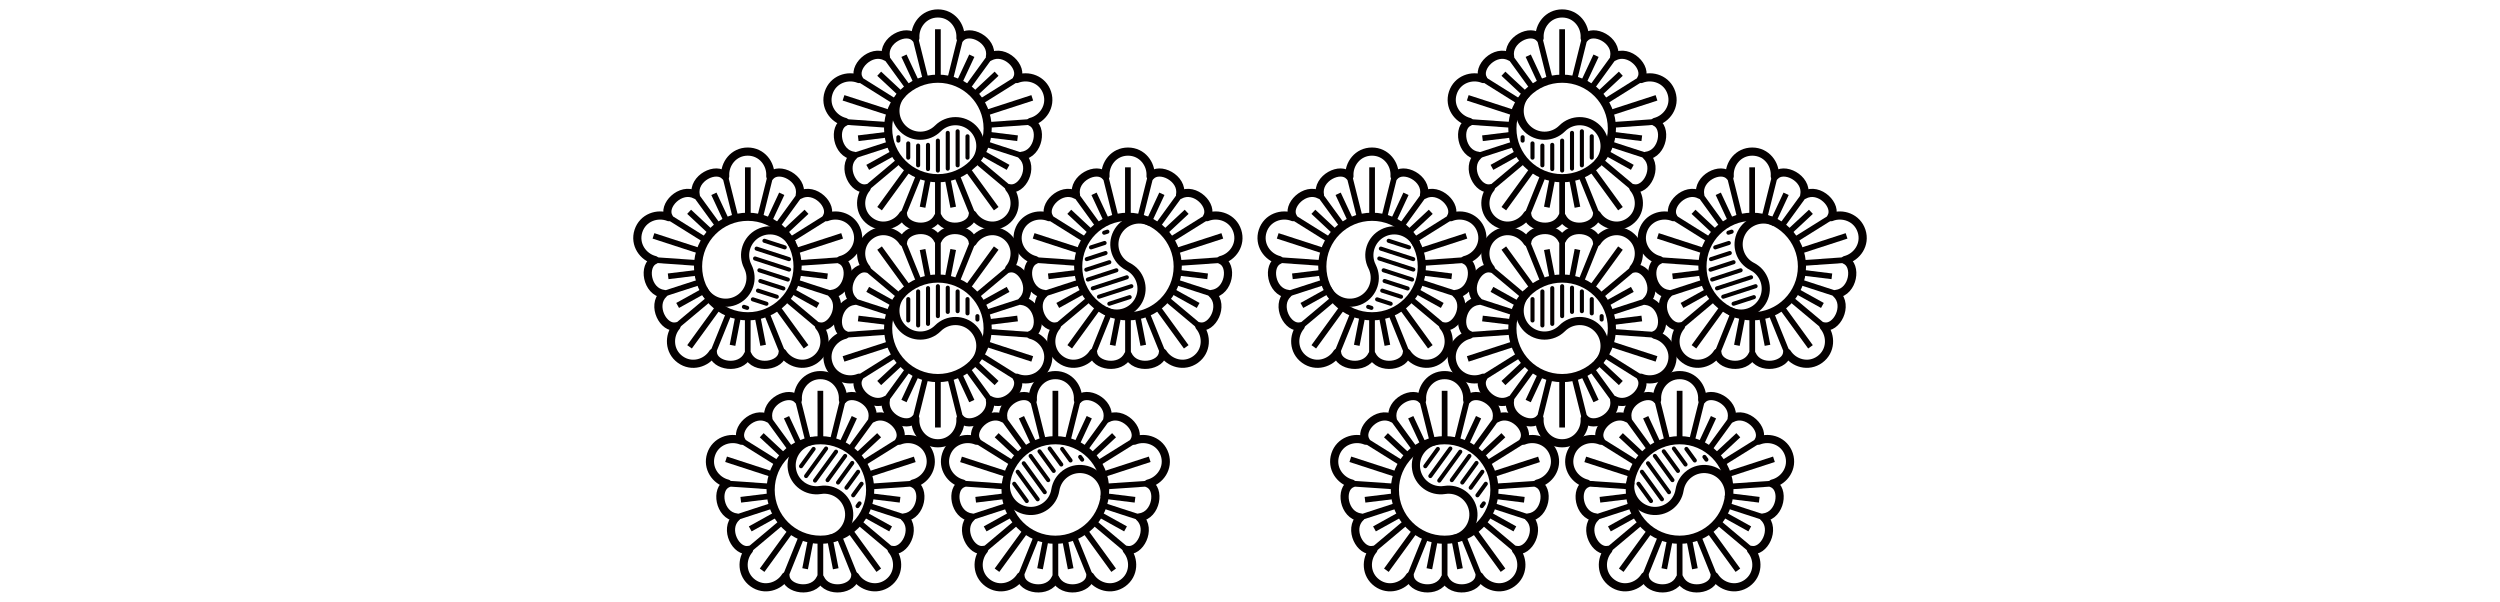 <?xml version="1.0" encoding="utf-8"?>
<!-- Generator: Adobe Illustrator 25.0.1, SVG Export Plug-In . SVG Version: 6.00 Build 0)  -->
<svg version="1.2" baseProfile="tiny" id="레이어_1"
	 xmlns="http://www.w3.org/2000/svg" xmlns:xlink="http://www.w3.org/1999/xlink" x="0px" y="0px" viewBox="0 0 2048 493.035"
	 overflow="visible" xml:space="preserve">
<g>
	<g>
		<g>
			<g>
				<g>
					<g>
						
							<line fill="none" stroke="#040000" stroke-width="3.341" stroke-linecap="round" stroke-miterlimit="10" x1="768.307" y1="115.191" x2="768.307" y2="139.719"/>
						
							<line fill="none" stroke="#040000" stroke-width="3.341" stroke-linecap="round" stroke-miterlimit="10" x1="760.216" y1="118.652" x2="760.216" y2="138.49"/>
						
							<line fill="none" stroke="#040000" stroke-width="3.341" stroke-linecap="round" stroke-miterlimit="10" x1="752.124" y1="119.253" x2="752.124" y2="135.436"/>
						
							<line fill="none" stroke="#040000" stroke-width="3.341" stroke-linecap="round" stroke-miterlimit="10" x1="744.033" y1="117.476" x2="744.033" y2="129.149"/>
						
							<line fill="none" stroke="#040000" stroke-width="3.341" stroke-linecap="round" stroke-miterlimit="10" x1="735.941" y1="112.411" x2="735.941" y2="115.191"/>
						
							<line fill="none" stroke="#040000" stroke-width="3.341" stroke-linecap="round" stroke-miterlimit="10" x1="776.405" y1="108.843" x2="776.405" y2="138.142"/>
						
							<line fill="none" stroke="#040000" stroke-width="3.341" stroke-linecap="round" stroke-miterlimit="10" x1="784.497" y1="107.554" x2="784.497" y2="135.436"/>
						
							<line fill="none" stroke="#040000" stroke-width="3.341" stroke-linecap="round" stroke-miterlimit="10" x1="792.575" y1="111.649" x2="792.575" y2="129.149"/>
					</g>
					<path fill="none" stroke="#040000" stroke-width="6.682" stroke-linejoin="round" stroke-miterlimit="10" d="M823.651,181.332
						c-9.381,6.822-21.481,3.033-26.793-5.459c-0.902,10.864-22.537,14.533-28.537,1.817c-6,12.708-27.642,9.047-28.537-1.817
						c-5.312,8.492-17.406,12.281-26.807,5.459c-9.381-6.822-9.515-19.51-3.067-27.168c-10.637,2.512-20.8-16.951-10.57-26.586
						c-13.938-1.784-17.145-23.493-7.089-27.702c-9.722-2.419-17.058-12.755-13.47-23.8c3.588-11.031,15.608-15.094,24.889-11.325
						c-5.653-9.328,9.695-25.016,22.029-18.254c-2.613-13.804,17.045-23.573,24.154-15.294c-0.702-9.996,6.862-20.179,18.468-20.185
						c11.599,0,19.17,10.176,18.468,20.172c7.109-8.265,26.78,1.497,24.154,15.301c12.348-6.762,27.695,8.927,22.029,18.254
						c9.281-3.762,21.301,0.287,24.889,11.325c3.575,11.031-3.762,21.381-13.484,23.807c10.063,4.216,6.862,25.925-7.089,27.702
						c10.23,9.628,0.067,29.085-10.557,26.586C833.179,161.822,833.032,174.517,823.651,181.332"/>
					<g>
						
							<line fill="none" stroke="#040000" stroke-width="4.677" stroke-miterlimit="10" x1="783.588" y1="143.026" x2="796.858" y2="175.873"/>
						
							<line fill="none" stroke="#040000" stroke-width="4.677" stroke-miterlimit="10" x1="799.57" y1="131.42" x2="826.731" y2="154.171"/>
						
							<line fill="none" stroke="#040000" stroke-width="4.677" stroke-miterlimit="10" x1="807.141" y1="117.803" x2="837.288" y2="127.578"/>
						
							<line fill="none" stroke="#040000" stroke-width="4.677" stroke-miterlimit="10" x1="808.978" y1="102.369" x2="844.371" y2="99.876"/>
						
							<line fill="none" stroke="#040000" stroke-width="4.677" stroke-miterlimit="10" x1="802.871" y1="83.587" x2="832.965" y2="64.744"/>
						
							<line fill="none" stroke="#040000" stroke-width="4.677" stroke-miterlimit="10" x1="792.254" y1="72.228" x2="810.936" y2="46.49"/>
						
							<line fill="none" stroke="#040000" stroke-width="4.677" stroke-miterlimit="10" x1="786.782" y1="31.189" x2="778.182" y2="65.66"/>
						
							<line fill="none" stroke="#040000" stroke-width="4.677" stroke-miterlimit="10" x1="749.852" y1="31.203" x2="758.452" y2="65.66"/>
						
							<line fill="none" stroke="#040000" stroke-width="4.677" stroke-miterlimit="10" x1="703.669" y1="64.751" x2="733.763" y2="83.593"/>
						
							<line fill="none" stroke="#040000" stroke-width="4.677" stroke-miterlimit="10" x1="692.25" y1="99.876" x2="727.643" y2="102.369"/>
						
							<line fill="none" stroke="#040000" stroke-width="4.677" stroke-miterlimit="10" x1="798.134" y1="77.419" x2="816.395" y2="60.395"/>
						
							<line fill="none" stroke="#040000" stroke-width="4.677" stroke-miterlimit="10" x1="785.546" y1="68.266" x2="796.103" y2="45.648"/>
						
							<line fill="none" stroke="#040000" stroke-width="4.677" stroke-miterlimit="10" x1="751.075" y1="68.252" x2="740.531" y2="45.648"/>
						
							<line fill="none" stroke="#040000" stroke-width="4.677" stroke-miterlimit="10" x1="738.5" y1="77.419" x2="720.226" y2="60.395"/>
						
							<line fill="none" stroke="#040000" stroke-width="4.677" stroke-miterlimit="10" x1="803.98" y1="124.993" x2="825.816" y2="137.1"/>
						
							<line fill="none" stroke="#040000" stroke-width="4.677" stroke-miterlimit="10" x1="808.784" y1="110.206" x2="833.58" y2="113.246"/>
						
							<line fill="none" stroke="#040000" stroke-width="4.677" stroke-miterlimit="10" x1="727.85" y1="110.206" x2="703.054" y2="113.246"/>
						
							<line fill="none" stroke="#040000" stroke-width="4.677" stroke-miterlimit="10" x1="732.654" y1="124.999" x2="710.818" y2="137.1"/>
						
							<line fill="none" stroke="#040000" stroke-width="4.677" stroke-miterlimit="10" x1="760.53" y1="145.251" x2="755.766" y2="169.773"/>
						
							<line fill="none" stroke="#040000" stroke-width="4.677" stroke-miterlimit="10" x1="776.098" y1="145.251" x2="780.862" y2="169.773"/>
						
							<line fill="none" stroke="#040000" stroke-width="4.677" stroke-miterlimit="10" x1="768.32" y1="64.45" x2="768.32" y2="23.96"/>
						
							<line fill="none" stroke="#040000" stroke-width="4.677" stroke-miterlimit="10" x1="729.547" y1="92.654" x2="691.007" y2="80.152"/>
						
							<line fill="none" stroke="#040000" stroke-width="4.677" stroke-miterlimit="10" x1="744.266" y1="138.289" x2="720.54" y2="170.942"/>
						
							<line fill="none" stroke="#040000" stroke-width="4.677" stroke-miterlimit="10" x1="792.287" y1="138.209" x2="816.094" y2="170.942"/>
						
							<line fill="none" stroke="#040000" stroke-width="4.677" stroke-miterlimit="10" x1="807.114" y1="92.64" x2="845.627" y2="80.152"/>
						
							<line fill="none" stroke="#040000" stroke-width="4.677" stroke-miterlimit="10" x1="753.033" y1="143.04" x2="739.776" y2="175.873"/>
						
							<line fill="none" stroke="#040000" stroke-width="4.677" stroke-miterlimit="10" x1="725.698" y1="46.497" x2="744.373" y2="72.234"/>
						
							<line fill="none" stroke="#040000" stroke-width="4.677" stroke-miterlimit="10" x1="699.332" y1="127.578" x2="729.52" y2="117.803"/>
						
							<line fill="none" stroke="#040000" stroke-width="4.677" stroke-miterlimit="10" x1="709.903" y1="154.165" x2="737.064" y2="131.414"/>
						
							<line fill="none" stroke="#040000" stroke-width="4.677" stroke-miterlimit="10" x1="768.32" y1="146" x2="768.32" y2="177.691"/>
					</g>
					<g>
						<path fill="none" stroke="#040000" stroke-width="6.682" stroke-miterlimit="10" d="M797.158,134.053
							c7.944-7.944,7.944-20.867,0-28.825c-7.971-7.958-20.88-7.958-28.838,0c-7.971,7.958-20.867,7.958-28.838,0
							c-7.958-7.958-7.958-20.867,0-28.831"/>
						<circle fill="none" stroke="#040000" stroke-width="6.682" stroke-miterlimit="10" cx="768.32" cy="105.228" r="40.771"/>
					</g>
				</g>
				<g>
					<g>
						
							<line fill="none" stroke="#040000" stroke-width="3.341" stroke-linecap="round" stroke-miterlimit="10" x1="677.944" y1="393.335" x2="692.35" y2="373.491"/>
						
							<line fill="none" stroke="#040000" stroke-width="3.341" stroke-linecap="round" stroke-miterlimit="10" x1="686.517" y1="395.293" x2="698.183" y2="379.243"/>
						
							<line fill="none" stroke="#040000" stroke-width="3.341" stroke-linecap="round" stroke-miterlimit="10" x1="693.426" y1="399.556" x2="702.947" y2="386.466"/>
						
							<line fill="none" stroke="#040000" stroke-width="3.341" stroke-linecap="round" stroke-miterlimit="10" x1="698.931" y1="405.763" x2="705.794" y2="396.308"/>
						
							<line fill="none" stroke="#040000" stroke-width="3.341" stroke-linecap="round" stroke-miterlimit="10" x1="702.506" y1="414.609" x2="704.136" y2="412.351"/>
						
							<line fill="none" stroke="#040000" stroke-width="3.341" stroke-linecap="round" stroke-miterlimit="10" x1="667.66" y1="393.703" x2="684.887" y2="370.009"/>
						
							<line fill="none" stroke="#040000" stroke-width="3.341" stroke-linecap="round" stroke-miterlimit="10" x1="660.351" y1="389.994" x2="676.742" y2="367.437"/>
						
							<line fill="none" stroke="#040000" stroke-width="3.341" stroke-linecap="round" stroke-miterlimit="10" x1="656.215" y1="381.93" x2="666.511" y2="367.764"/>
					</g>
					<path fill="none" stroke="#040000" stroke-width="6.682" stroke-linejoin="round" stroke-miterlimit="10" d="M672.044,307.289
						c11.613,0,19.17,10.176,18.468,20.179c7.109-8.265,26.78,1.49,24.168,15.294c12.321-6.748,27.682,8.94,22.016,18.261
						c9.294-3.762,21.301,0.287,24.889,11.319c3.575,11.031-3.762,21.375-13.47,23.8c10.063,4.216,6.849,25.931-7.103,27.702
						c10.243,9.642,0.067,29.092-10.544,26.586c6.448,7.657,6.301,20.339-3.08,27.168c-9.394,6.822-21.508,3.027-26.807-5.466
						c-0.902,10.871-22.537,14.546-28.537,1.817c-6,12.722-27.655,9.054-28.537-1.817c-5.299,8.499-17.406,12.288-26.807,5.472
						c-9.381-6.822-9.528-19.51-3.08-27.168c-10.624,2.506-20.787-16.945-10.544-26.586c-13.965-1.784-17.145-23.486-7.103-27.709
						c-9.708-2.412-17.058-12.742-13.47-23.793c3.588-11.038,15.608-15.094,24.902-11.332c-5.666-9.328,9.682-25.009,22.016-18.248
						c-2.613-13.804,17.045-23.566,24.167-15.301C652.874,317.472,660.444,307.296,672.044,307.289"/>
					<g>
						
							<line fill="none" stroke="#040000" stroke-width="4.677" stroke-miterlimit="10" x1="681.953" y1="361.824" x2="690.513" y2="327.461"/>
						
							<line fill="none" stroke="#040000" stroke-width="4.677" stroke-miterlimit="10" x1="662.181" y1="361.824" x2="653.596" y2="327.461"/>
						
							<line fill="none" stroke="#040000" stroke-width="4.677" stroke-miterlimit="10" x1="648.07" y1="368.386" x2="629.421" y2="342.762"/>
						
							<line fill="none" stroke="#040000" stroke-width="4.677" stroke-miterlimit="10" x1="637.499" y1="379.798" x2="607.412" y2="361.016"/>
						
							<line fill="none" stroke="#040000" stroke-width="4.677" stroke-miterlimit="10" x1="631.392" y1="398.58" x2="595.98" y2="396.141"/>
						
							<line fill="none" stroke="#040000" stroke-width="4.677" stroke-miterlimit="10" x1="633.31" y1="414.008" x2="603.076" y2="423.85"/>
						
							<line fill="none" stroke="#040000" stroke-width="4.677" stroke-miterlimit="10" x1="613.619" y1="450.443" x2="640.84" y2="427.592"/>
						
							<line fill="none" stroke="#040000" stroke-width="4.677" stroke-miterlimit="10" x1="643.506" y1="472.138" x2="656.803" y2="439.198"/>
						
							<line fill="none" stroke="#040000" stroke-width="4.677" stroke-miterlimit="10" x1="700.589" y1="472.138" x2="687.319" y2="439.198"/>
						
							<line fill="none" stroke="#040000" stroke-width="4.677" stroke-miterlimit="10" x1="730.469" y1="450.436" x2="703.315" y2="427.612"/>
						
							<line fill="none" stroke="#040000" stroke-width="4.677" stroke-miterlimit="10" x1="631.62" y1="406.358" x2="606.837" y2="409.404"/>
						
							<line fill="none" stroke="#040000" stroke-width="4.677" stroke-miterlimit="10" x1="636.417" y1="421.164" x2="614.588" y2="433.265"/>
						
							<line fill="none" stroke="#040000" stroke-width="4.677" stroke-miterlimit="10" x1="664.306" y1="441.43" x2="659.542" y2="465.918"/>
						
							<line fill="none" stroke="#040000" stroke-width="4.677" stroke-miterlimit="10" x1="679.862" y1="441.409" x2="684.639" y2="465.924"/>
						
							<line fill="none" stroke="#040000" stroke-width="4.677" stroke-miterlimit="10" x1="654.845" y1="364.444" x2="644.301" y2="341.8"/>
						
							<line fill="none" stroke="#040000" stroke-width="4.677" stroke-miterlimit="10" x1="642.263" y1="373.577" x2="623.996" y2="356.546"/>
						
							<line fill="none" stroke="#040000" stroke-width="4.677" stroke-miterlimit="10" x1="707.751" y1="421.151" x2="729.6" y2="433.265"/>
						
							<line fill="none" stroke="#040000" stroke-width="4.677" stroke-miterlimit="10" x1="712.555" y1="406.364" x2="737.338" y2="409.398"/>
						
							<line fill="none" stroke="#040000" stroke-width="4.677" stroke-miterlimit="10" x1="701.905" y1="373.577" x2="720.172" y2="356.546"/>
						
							<line fill="none" stroke="#040000" stroke-width="4.677" stroke-miterlimit="10" x1="689.31" y1="364.437" x2="699.867" y2="341.8"/>
						
							<line fill="none" stroke="#040000" stroke-width="4.677" stroke-miterlimit="10" x1="648.11" y1="434.374" x2="624.323" y2="467.134"/>
						
							<line fill="none" stroke="#040000" stroke-width="4.677" stroke-miterlimit="10" x1="696.058" y1="434.347" x2="719.892" y2="467.12"/>
						
							<line fill="none" stroke="#040000" stroke-width="4.677" stroke-miterlimit="10" x1="710.978" y1="388.772" x2="749.371" y2="376.31"/>
						
							<line fill="none" stroke="#040000" stroke-width="4.677" stroke-miterlimit="10" x1="672.084" y1="360.608" x2="672.044" y2="320.144"/>
						
							<line fill="none" stroke="#040000" stroke-width="4.677" stroke-miterlimit="10" x1="633.303" y1="388.765" x2="594.804" y2="376.237"/>
						
							<line fill="none" stroke="#040000" stroke-width="4.677" stroke-miterlimit="10" x1="706.682" y1="379.778" x2="736.696" y2="361.023"/>
						
							<line fill="none" stroke="#040000" stroke-width="4.677" stroke-miterlimit="10" x1="672.044" y1="473.956" x2="672.057" y2="442.144"/>
						
							<line fill="none" stroke="#040000" stroke-width="4.677" stroke-miterlimit="10" x1="741.019" y1="423.843" x2="710.858" y2="414.021"/>
						
							<line fill="none" stroke="#040000" stroke-width="4.677" stroke-miterlimit="10" x1="748.115" y1="396.141" x2="712.762" y2="398.58"/>
						
							<line fill="none" stroke="#040000" stroke-width="4.677" stroke-miterlimit="10" x1="696.058" y1="368.393" x2="714.68" y2="342.755"/>
					</g>
					<g>
						<path fill="none" stroke="#040000" stroke-width="6.682" stroke-miterlimit="10" d="M665.703,361.11
							c-11.118,1.764-18.702,12.201-16.938,23.332c1.751,11.118,12.201,18.702,23.332,16.945
							c11.105-1.764,21.562,5.82,23.319,16.945c1.751,11.125-5.833,21.562-16.951,23.326"/>
						<circle fill="none" stroke="#040000" stroke-width="6.682" stroke-miterlimit="10" cx="672.078" cy="401.386" r="40.771"/>
					</g>
				</g>
				<g>
					<g>
						
							<line fill="none" stroke="#040000" stroke-width="3.341" stroke-linecap="round" stroke-miterlimit="10" x1="858.69" y1="393.328" x2="844.284" y2="373.484"/>
						
							<line fill="none" stroke="#040000" stroke-width="3.341" stroke-linecap="round" stroke-miterlimit="10" x1="863.206" y1="385.778" x2="851.554" y2="369.722"/>
						
							<line fill="none" stroke="#040000" stroke-width="3.341" stroke-linecap="round" stroke-miterlimit="10" x1="869.4" y1="380.526" x2="859.892" y2="367.43"/>
						
							<line fill="none" stroke="#040000" stroke-width="3.341" stroke-linecap="round" stroke-miterlimit="10" x1="876.997" y1="377.212" x2="870.122" y2="367.764"/>
						
							<line fill="none" stroke="#040000" stroke-width="3.341" stroke-linecap="round" stroke-miterlimit="10" x1="886.512" y1="376.551" x2="884.882" y2="374.299"/>
						
							<line fill="none" stroke="#040000" stroke-width="3.341" stroke-linecap="round" stroke-miterlimit="10" x1="855.87" y1="403.217" x2="838.658" y2="379.517"/>
						
							<line fill="none" stroke="#040000" stroke-width="3.341" stroke-linecap="round" stroke-miterlimit="10" x1="850.077" y1="409.017" x2="833.687" y2="386.46"/>
						
							<line fill="none" stroke="#040000" stroke-width="3.341" stroke-linecap="round" stroke-miterlimit="10" x1="841.137" y1="410.46" x2="830.854" y2="396.295"/>
					</g>
					<path fill="none" stroke="#040000" stroke-width="6.682" stroke-linejoin="round" stroke-miterlimit="10" d="M775.049,372.341
						c3.575-11.038,15.595-15.094,24.876-11.319c-5.653-9.328,9.695-25.016,22.016-18.261
						c-2.599-13.804,17.058-23.559,24.167-15.301c-0.702-9.989,6.862-20.172,18.468-20.172
						c11.599,0.007,19.183,10.183,18.455,20.179c7.136-8.272,26.793,1.49,24.181,15.301c12.321-6.755,27.669,8.927,22.029,18.248
						c9.281-3.762,21.288,0.287,24.876,11.325c3.588,11.045-3.762,21.381-13.484,23.8c10.063,4.223,6.862,25.931-7.089,27.702
						c10.243,9.642,0.08,29.092-10.544,26.586c6.448,7.657,6.301,20.346-3.08,27.174c-9.394,6.815-21.495,3.033-26.78-5.466
						c-0.915,10.878-22.551,14.546-28.551,1.824c-6.013,12.722-27.642,9.047-28.551-1.817c-5.299,8.492-17.399,12.281-26.793,5.459
						s-9.541-19.517-3.08-27.181c-10.624,2.506-20.787-16.938-10.557-26.586c-13.938-1.791-17.145-23.486-7.089-27.709
						C778.797,393.716,771.461,383.379,775.049,372.341"/>
					<g>
						
							<line fill="none" stroke="#040000" stroke-width="4.677" stroke-miterlimit="10" x1="829.952" y1="379.778" x2="799.925" y2="361.023"/>
						
							<line fill="none" stroke="#040000" stroke-width="4.677" stroke-miterlimit="10" x1="823.871" y1="398.58" x2="788.519" y2="396.135"/>
						
							<line fill="none" stroke="#040000" stroke-width="4.677" stroke-miterlimit="10" x1="825.749" y1="414.021" x2="795.608" y2="423.843"/>
						
							<line fill="none" stroke="#040000" stroke-width="4.677" stroke-miterlimit="10" x1="833.319" y1="427.612" x2="806.165" y2="450.43"/>
						
							<line fill="none" stroke="#040000" stroke-width="4.677" stroke-miterlimit="10" x1="849.295" y1="439.211" x2="836.032" y2="472.152"/>
						
							<line fill="none" stroke="#040000" stroke-width="4.677" stroke-miterlimit="10" x1="864.563" y1="442.151" x2="864.589" y2="473.969"/>
						
							<line fill="none" stroke="#040000" stroke-width="4.677" stroke-miterlimit="10" x1="893.14" y1="472.145" x2="879.817" y2="439.198"/>
						
							<line fill="none" stroke="#040000" stroke-width="4.677" stroke-miterlimit="10" x1="923.001" y1="450.436" x2="895.793" y2="427.599"/>
						
							<line fill="none" stroke="#040000" stroke-width="4.677" stroke-miterlimit="10" x1="940.634" y1="396.141" x2="905.214" y2="398.587"/>
						
							<line fill="none" stroke="#040000" stroke-width="4.677" stroke-miterlimit="10" x1="929.242" y1="361.016" x2="899.12" y2="379.798"/>
						
							<line fill="none" stroke="#040000" stroke-width="4.677" stroke-miterlimit="10" x1="856.759" y1="441.409" x2="851.995" y2="465.924"/>
						
							<line fill="none" stroke="#040000" stroke-width="4.677" stroke-miterlimit="10" x1="872.327" y1="441.423" x2="877.091" y2="465.924"/>
						
							<line fill="none" stroke="#040000" stroke-width="4.677" stroke-miterlimit="10" x1="900.229" y1="421.164" x2="922.032" y2="433.265"/>
						
							<line fill="none" stroke="#040000" stroke-width="4.677" stroke-miterlimit="10" x1="905.007" y1="406.358" x2="929.803" y2="409.398"/>
						
							<line fill="none" stroke="#040000" stroke-width="4.677" stroke-miterlimit="10" x1="824.079" y1="406.364" x2="799.283" y2="409.398"/>
						
							<line fill="none" stroke="#040000" stroke-width="4.677" stroke-miterlimit="10" x1="828.883" y1="421.151" x2="807.034" y2="433.265"/>
						
							<line fill="none" stroke="#040000" stroke-width="4.677" stroke-miterlimit="10" x1="894.356" y1="373.577" x2="912.638" y2="356.546"/>
						
							<line fill="none" stroke="#040000" stroke-width="4.677" stroke-miterlimit="10" x1="881.775" y1="364.437" x2="892.318" y2="341.8"/>
						
							<line fill="none" stroke="#040000" stroke-width="4.677" stroke-miterlimit="10" x1="847.311" y1="364.437" x2="836.767" y2="341.8"/>
						
							<line fill="none" stroke="#040000" stroke-width="4.677" stroke-miterlimit="10" x1="834.729" y1="373.577" x2="816.462" y2="356.546"/>
						
							<line fill="none" stroke="#040000" stroke-width="4.677" stroke-miterlimit="10" x1="888.51" y1="434.374" x2="912.31" y2="467.134"/>
						
							<line fill="none" stroke="#040000" stroke-width="4.677" stroke-miterlimit="10" x1="903.296" y1="388.772" x2="941.83" y2="376.237"/>
						
							<line fill="none" stroke="#040000" stroke-width="4.677" stroke-miterlimit="10" x1="864.563" y1="360.508" x2="864.576" y2="320.138"/>
						
							<line fill="none" stroke="#040000" stroke-width="4.677" stroke-miterlimit="10" x1="825.762" y1="388.792" x2="787.263" y2="376.31"/>
						
							<line fill="none" stroke="#040000" stroke-width="4.677" stroke-miterlimit="10" x1="840.549" y1="434.38" x2="816.735" y2="467.12"/>
						
							<line fill="none" stroke="#040000" stroke-width="4.677" stroke-miterlimit="10" x1="854.681" y1="361.811" x2="846.108" y2="327.454"/>
						
							<line fill="none" stroke="#040000" stroke-width="4.677" stroke-miterlimit="10" x1="933.545" y1="423.843" x2="903.296" y2="414.001"/>
						
							<line fill="none" stroke="#040000" stroke-width="4.677" stroke-miterlimit="10" x1="907.212" y1="342.762" x2="888.536" y2="368.406"/>
						
							<line fill="none" stroke="#040000" stroke-width="4.677" stroke-miterlimit="10" x1="883.031" y1="327.461" x2="874.438" y2="361.831"/>
						
							<line fill="none" stroke="#040000" stroke-width="4.677" stroke-miterlimit="10" x1="840.576" y1="368.393" x2="821.94" y2="342.755"/>
					</g>
					<g>
						<path fill="none" stroke="#040000" stroke-width="6.682" stroke-miterlimit="10" d="M824.279,395.012
							c-1.777,11.118,5.82,21.562,16.938,23.326c11.132,1.757,21.575-5.833,23.319-16.945c1.777-11.125,12.201-18.722,23.332-16.945
							c11.118,1.757,18.702,12.201,16.951,23.312"/>
						<circle fill="none" stroke="#040000" stroke-width="6.682" stroke-miterlimit="10" cx="864.543" cy="401.386" r="40.771"/>
					</g>
				</g>
				<g>
					<g>
						
							<line fill="none" stroke="#040000" stroke-width="3.341" stroke-linecap="round" stroke-miterlimit="10" x1="914.542" y1="221.422" x2="891.222" y2="228.999"/>
						
							<line fill="none" stroke="#040000" stroke-width="3.341" stroke-linecap="round" stroke-miterlimit="10" x1="908.748" y1="214.794" x2="889.893" y2="220.928"/>
						
							<line fill="none" stroke="#040000" stroke-width="3.341" stroke-linecap="round" stroke-miterlimit="10" x1="905.668" y1="207.277" x2="890.28" y2="212.288"/>
						
							<line fill="none" stroke="#040000" stroke-width="3.341" stroke-linecap="round" stroke-miterlimit="10" x1="904.873" y1="199.045" x2="893.755" y2="202.647"/>
						
							<line fill="none" stroke="#040000" stroke-width="3.341" stroke-linecap="round" stroke-miterlimit="10" x1="907.185" y1="189.785" x2="904.532" y2="190.64"/>
						
							<line fill="none" stroke="#040000" stroke-width="3.341" stroke-linecap="round" stroke-miterlimit="10" x1="923.095" y1="227.155" x2="895.218" y2="236.209"/>
						
							<line fill="none" stroke="#040000" stroke-width="3.341" stroke-linecap="round" stroke-miterlimit="10" x1="926.796" y1="234.451" x2="900.296" y2="243.064"/>
						
							<line fill="none" stroke="#040000" stroke-width="3.341" stroke-linecap="round" stroke-miterlimit="10" x1="925.413" y1="243.411" x2="908.763" y2="248.824"/>
					</g>
					<path fill="none" stroke="#040000" stroke-width="6.682" stroke-linejoin="round" stroke-miterlimit="10" d="M868.725,294.494
						c-9.381-6.822-9.528-19.504-3.067-27.168c-10.624,2.506-20.8-16.945-10.557-26.586c-13.951-1.777-17.145-23.499-7.089-27.702
						c-9.722-2.419-17.072-12.755-13.484-23.8c3.588-11.025,15.608-15.087,24.889-11.325c-5.653-9.321,9.695-25.003,22.029-18.248
						c-2.613-13.811,17.045-23.566,24.154-15.314c-0.702-9.989,6.862-20.159,18.468-20.159s19.183,10.169,18.468,20.165
						c7.123-8.258,26.78,1.497,24.167,15.314c12.321-6.762,27.682,8.927,22.016,18.241c9.294-3.762,21.308,0.301,24.889,11.325
						c3.588,11.031-3.748,21.381-13.47,23.793c10.063,4.216,6.862,25.938-7.089,27.709c10.243,9.635,0.067,29.092-10.544,26.586
						c6.448,7.657,6.301,20.339-3.08,27.161c-9.394,6.822-21.508,3.04-26.807-5.459c-0.915,10.864-22.537,14.539-28.551,1.817
						c-6,12.708-27.642,9.047-28.537-1.817C890.234,297.527,878.12,301.309,868.725,294.494"/>
					<g>
						
							<line fill="none" stroke="#040000" stroke-width="4.677" stroke-miterlimit="10" x1="892.786" y1="244.561" x2="865.658" y2="267.319"/>
						
							<line fill="none" stroke="#040000" stroke-width="4.677" stroke-miterlimit="10" x1="908.763" y1="256.161" x2="895.532" y2="289.028"/>
						
							<line fill="none" stroke="#040000" stroke-width="4.677" stroke-miterlimit="10" x1="924.044" y1="259.154" x2="924.07" y2="290.852"/>
						
							<line fill="none" stroke="#040000" stroke-width="4.677" stroke-miterlimit="10" x1="939.311" y1="256.141" x2="952.628" y2="289.028"/>
						
							<line fill="none" stroke="#040000" stroke-width="4.677" stroke-miterlimit="10" x1="955.287" y1="244.534" x2="982.508" y2="267.326"/>
						
							<line fill="none" stroke="#040000" stroke-width="4.677" stroke-miterlimit="10" x1="962.804" y1="230.93" x2="993.052" y2="240.739"/>
						
							<line fill="none" stroke="#040000" stroke-width="4.677" stroke-miterlimit="10" x1="1000.141" y1="213.023" x2="964.695" y2="215.509"/>
						
							<line fill="none" stroke="#040000" stroke-width="4.677" stroke-miterlimit="10" x1="988.722" y1="177.911" x2="958.601" y2="196.733"/>
						
							<line fill="none" stroke="#040000" stroke-width="4.677" stroke-miterlimit="10" x1="942.538" y1="144.349" x2="933.912" y2="178.8"/>
						
							<line fill="none" stroke="#040000" stroke-width="4.677" stroke-miterlimit="10" x1="905.601" y1="144.343" x2="914.167" y2="178.78"/>
						
							<line fill="none" stroke="#040000" stroke-width="4.677" stroke-miterlimit="10" x1="959.67" y1="238.106" x2="981.532" y2="250.22"/>
						
							<line fill="none" stroke="#040000" stroke-width="4.677" stroke-miterlimit="10" x1="964.501" y1="223.32" x2="989.283" y2="226.36"/>
						
							<line fill="none" stroke="#040000" stroke-width="4.677" stroke-miterlimit="10" x1="953.85" y1="190.533" x2="972.111" y2="173.515"/>
						
							<line fill="none" stroke="#040000" stroke-width="4.677" stroke-miterlimit="10" x1="941.256" y1="181.399" x2="951.799" y2="158.762"/>
						
							<line fill="none" stroke="#040000" stroke-width="4.677" stroke-miterlimit="10" x1="916.239" y1="258.373" x2="911.474" y2="282.888"/>
						
							<line fill="none" stroke="#040000" stroke-width="4.677" stroke-miterlimit="10" x1="931.794" y1="258.373" x2="936.558" y2="282.888"/>
						
							<line fill="none" stroke="#040000" stroke-width="4.677" stroke-miterlimit="10" x1="906.777" y1="181.399" x2="896.22" y2="158.755"/>
						
							<line fill="none" stroke="#040000" stroke-width="4.677" stroke-miterlimit="10" x1="894.182" y1="190.533" x2="875.941" y2="173.515"/>
						
							<line fill="none" stroke="#040000" stroke-width="4.677" stroke-miterlimit="10" x1="883.539" y1="223.313" x2="858.756" y2="226.36"/>
						
							<line fill="none" stroke="#040000" stroke-width="4.677" stroke-miterlimit="10" x1="888.363" y1="238.113" x2="866.507" y2="250.22"/>
						
							<line fill="none" stroke="#040000" stroke-width="4.677" stroke-miterlimit="10" x1="962.79" y1="205.754" x2="1001.317" y2="193.232"/>
						
							<line fill="none" stroke="#040000" stroke-width="4.677" stroke-miterlimit="10" x1="923.99" y1="177.584" x2="923.977" y2="137.066"/>
						
							<line fill="none" stroke="#040000" stroke-width="4.677" stroke-miterlimit="10" x1="885.142" y1="205.7" x2="846.749" y2="193.212"/>
						
							<line fill="none" stroke="#040000" stroke-width="4.677" stroke-miterlimit="10" x1="900.056" y1="251.349" x2="876.296" y2="284.097"/>
						
							<line fill="none" stroke="#040000" stroke-width="4.677" stroke-miterlimit="10" x1="947.977" y1="251.356" x2="971.771" y2="284.124"/>
						
							<line fill="none" stroke="#040000" stroke-width="4.677" stroke-miterlimit="10" x1="883.325" y1="215.502" x2="848.012" y2="213.03"/>
						
							<line fill="none" stroke="#040000" stroke-width="4.677" stroke-miterlimit="10" x1="966.706" y1="159.664" x2="947.991" y2="185.381"/>
						
							<line fill="none" stroke="#040000" stroke-width="4.677" stroke-miterlimit="10" x1="881.447" y1="159.657" x2="900.069" y2="185.335"/>
						
							<line fill="none" stroke="#040000" stroke-width="4.677" stroke-miterlimit="10" x1="859.418" y1="177.911" x2="889.458" y2="196.707"/>
						
							<line fill="none" stroke="#040000" stroke-width="4.677" stroke-miterlimit="10" x1="885.236" y1="230.943" x2="855.101" y2="240.739"/>
					</g>
					<g>
						<path fill="none" stroke="#040000" stroke-width="6.682" stroke-miterlimit="10" d="M905.514,254.684
							c10.022,5.111,22.303,1.123,27.421-8.913c5.105-10.036,1.123-22.303-8.913-27.421c-10.036-5.118-14.031-17.379-8.913-27.421
							c5.118-10.036,17.399-14.018,27.421-8.907"/>
						
							<ellipse fill="none" stroke="#040000" stroke-width="6.682" stroke-miterlimit="10" cx="924.02" cy="218.348" rx="40.772" ry="40.772"/>
					</g>
				</g>
				<g>
					<g>
						
							<line fill="none" stroke="#040000" stroke-width="3.341" stroke-linecap="round" stroke-miterlimit="10" x1="622.092" y1="221.422" x2="645.397" y2="228.999"/>
						
							<line fill="none" stroke="#040000" stroke-width="3.341" stroke-linecap="round" stroke-miterlimit="10" x1="622.873" y1="230.195" x2="641.742" y2="236.316"/>
						
							<line fill="none" stroke="#040000" stroke-width="3.341" stroke-linecap="round" stroke-miterlimit="10" x1="620.942" y1="238.079" x2="636.344" y2="243.077"/>
						
							<line fill="none" stroke="#040000" stroke-width="3.341" stroke-linecap="round" stroke-miterlimit="10" x1="616.753" y1="245.229" x2="627.858" y2="248.83"/>
						
							<line fill="none" stroke="#040000" stroke-width="3.341" stroke-linecap="round" stroke-miterlimit="10" x1="609.43" y1="251.356" x2="612.083" y2="252.218"/>
						
							<line fill="none" stroke="#040000" stroke-width="3.341" stroke-linecap="round" stroke-miterlimit="10" x1="618.544" y1="211.767" x2="646.413" y2="220.821"/>
						
							<line fill="none" stroke="#040000" stroke-width="3.341" stroke-linecap="round" stroke-miterlimit="10" x1="619.82" y1="203.676" x2="646.339" y2="212.295"/>
						
							<line fill="none" stroke="#040000" stroke-width="3.341" stroke-linecap="round" stroke-miterlimit="10" x1="626.214" y1="197.248" x2="642.865" y2="202.653"/>
					</g>
					<path fill="none" stroke="#040000" stroke-width="6.682" stroke-linejoin="round" stroke-miterlimit="10" d="M702.085,189.237
						c3.588,11.031-3.748,21.375-13.47,23.8c10.049,4.209,6.862,25.931-7.103,27.702c10.243,9.635,0.067,29.092-10.544,26.586
						c6.448,7.664,6.301,20.352-3.08,27.168c-9.394,6.822-21.495,3.027-26.793-5.466c-0.902,10.878-22.551,14.539-28.551,1.824
						c-6,12.702-27.629,9.047-28.537-1.817c-5.299,8.499-17.399,12.288-26.793,5.459c-9.381-6.822-9.528-19.51-3.08-27.174
						c-10.624,2.506-20.787-16.945-10.557-26.586c-13.951-1.784-17.145-23.493-7.089-27.702c-9.722-2.412-17.058-12.762-13.484-23.8
						c3.588-11.031,15.595-15.087,24.889-11.325c-5.666-9.328,9.695-25.003,22.016-18.254
						c-2.613-13.811,17.045-23.566,24.167-15.308c-0.702-9.982,6.849-20.165,18.468-20.165
						c11.599,0.007,19.183,10.176,18.481,20.179c7.109-8.258,26.767,1.49,24.154,15.308c12.321-6.755,27.682,8.927,22.016,18.248
						C686.49,174.15,698.497,178.199,702.085,189.237"/>
					<g>
						
							<line fill="none" stroke="#040000" stroke-width="4.677" stroke-miterlimit="10" x1="653.282" y1="215.502" x2="688.622" y2="213.03"/>
						
							<line fill="none" stroke="#040000" stroke-width="4.677" stroke-miterlimit="10" x1="647.188" y1="196.707" x2="677.203" y2="177.911"/>
						
							<line fill="none" stroke="#040000" stroke-width="4.677" stroke-miterlimit="10" x1="636.577" y1="185.321" x2="655.186" y2="159.657"/>
						
							<line fill="none" stroke="#040000" stroke-width="4.677" stroke-miterlimit="10" x1="622.466" y1="178.773" x2="631.032" y2="144.349"/>
						
							<line fill="none" stroke="#040000" stroke-width="4.677" stroke-miterlimit="10" x1="602.708" y1="178.78" x2="594.082" y2="144.336"/>
						
							<line fill="none" stroke="#040000" stroke-width="4.677" stroke-miterlimit="10" x1="588.643" y1="185.375" x2="569.915" y2="159.644"/>
						
							<line fill="none" stroke="#040000" stroke-width="4.677" stroke-miterlimit="10" x1="547.899" y1="177.905" x2="578.033" y2="196.733"/>
						
							<line fill="none" stroke="#040000" stroke-width="4.677" stroke-miterlimit="10" x1="536.493" y1="213.023" x2="571.926" y2="215.502"/>
						
							<line fill="none" stroke="#040000" stroke-width="4.677" stroke-miterlimit="10" x1="554.139" y1="267.313" x2="581.36" y2="244.514"/>
						
							<line fill="none" stroke="#040000" stroke-width="4.677" stroke-miterlimit="10" x1="584.013" y1="289.028" x2="597.323" y2="256.141"/>
						
							<line fill="none" stroke="#040000" stroke-width="4.677" stroke-miterlimit="10" x1="595.378" y1="181.399" x2="584.821" y2="158.762"/>
						
							<line fill="none" stroke="#040000" stroke-width="4.677" stroke-miterlimit="10" x1="582.784" y1="190.533" x2="564.529" y2="173.508"/>
						
							<line fill="none" stroke="#040000" stroke-width="4.677" stroke-miterlimit="10" x1="572.12" y1="223.32" x2="547.351" y2="226.353"/>
						
							<line fill="none" stroke="#040000" stroke-width="4.677" stroke-miterlimit="10" x1="576.95" y1="238.106" x2="555.115" y2="250.22"/>
						
							<line fill="none" stroke="#040000" stroke-width="4.677" stroke-miterlimit="10" x1="642.437" y1="190.546" x2="660.691" y2="173.508"/>
						
							<line fill="none" stroke="#040000" stroke-width="4.677" stroke-miterlimit="10" x1="629.856" y1="181.386" x2="640.399" y2="158.755"/>
						
							<line fill="none" stroke="#040000" stroke-width="4.677" stroke-miterlimit="10" x1="604.84" y1="258.373" x2="600.076" y2="282.888"/>
						
							<line fill="none" stroke="#040000" stroke-width="4.677" stroke-miterlimit="10" x1="620.394" y1="258.373" x2="625.159" y2="282.881"/>
						
							<line fill="none" stroke="#040000" stroke-width="4.677" stroke-miterlimit="10" x1="648.27" y1="238.113" x2="670.113" y2="250.22"/>
						
							<line fill="none" stroke="#040000" stroke-width="4.677" stroke-miterlimit="10" x1="653.081" y1="223.313" x2="677.878" y2="226.36"/>
						
							<line fill="none" stroke="#040000" stroke-width="4.677" stroke-miterlimit="10" x1="573.83" y1="205.754" x2="535.317" y2="193.232"/>
						
							<line fill="none" stroke="#040000" stroke-width="4.677" stroke-miterlimit="10" x1="588.67" y1="251.336" x2="564.863" y2="284.124"/>
						
							<line fill="none" stroke="#040000" stroke-width="4.677" stroke-miterlimit="10" x1="636.631" y1="251.423" x2="660.337" y2="284.097"/>
						
							<line fill="none" stroke="#040000" stroke-width="4.677" stroke-miterlimit="10" x1="651.391" y1="205.74" x2="689.871" y2="193.212"/>
						
							<line fill="none" stroke="#040000" stroke-width="4.677" stroke-miterlimit="10" x1="612.63" y1="177.564" x2="612.644" y2="137.066"/>
						
							<line fill="none" stroke="#040000" stroke-width="4.677" stroke-miterlimit="10" x1="643.86" y1="244.561" x2="670.976" y2="267.319"/>
						
							<line fill="none" stroke="#040000" stroke-width="4.677" stroke-miterlimit="10" x1="543.582" y1="240.732" x2="573.83" y2="230.93"/>
						
							<line fill="none" stroke="#040000" stroke-width="4.677" stroke-miterlimit="10" x1="612.55" y1="290.852" x2="612.577" y2="259.128"/>
						
							<line fill="none" stroke="#040000" stroke-width="4.677" stroke-miterlimit="10" x1="641.101" y1="289.021" x2="627.845" y2="256.154"/>
						
							<line fill="none" stroke="#040000" stroke-width="4.677" stroke-miterlimit="10" x1="651.404" y1="230.943" x2="681.519" y2="240.739"/>
					</g>
					<g>
						<path fill="none" stroke="#040000" stroke-width="6.682" stroke-miterlimit="10" d="M648.945,199.827
							c-5.118-10.022-17.386-14.011-27.428-8.9c-10.036,5.118-14.018,17.386-8.9,27.421c5.105,10.042,1.123,22.31-8.913,27.421
							c-10.036,5.111-22.303,1.123-27.421-8.907"/>
						<circle fill="none" stroke="#040000" stroke-width="6.682" stroke-miterlimit="10" cx="612.61" cy="218.342" r="40.771"/>
					</g>
				</g>
				<g>
					<g>
						
							<line fill="none" stroke="#040000" stroke-width="3.341" stroke-linecap="round" stroke-miterlimit="10" x1="768.32" y1="258.974" x2="768.32" y2="234.451"/>
						
							<line fill="none" stroke="#040000" stroke-width="3.341" stroke-linecap="round" stroke-miterlimit="10" x1="776.405" y1="255.525" x2="776.405" y2="235.687"/>
						
							<line fill="none" stroke="#040000" stroke-width="3.341" stroke-linecap="round" stroke-miterlimit="10" x1="784.497" y1="254.918" x2="784.497" y2="238.734"/>
						
							<line fill="none" stroke="#040000" stroke-width="3.341" stroke-linecap="round" stroke-miterlimit="10" x1="792.588" y1="256.709" x2="792.588" y2="245.015"/>
						
							<line fill="none" stroke="#040000" stroke-width="3.341" stroke-linecap="round" stroke-miterlimit="10" x1="800.693" y1="261.76" x2="800.693" y2="258.974"/>
						
							<line fill="none" stroke="#040000" stroke-width="3.341" stroke-linecap="round" stroke-miterlimit="10" x1="760.229" y1="265.335" x2="760.229" y2="236.028"/>
						
							<line fill="none" stroke="#040000" stroke-width="3.341" stroke-linecap="round" stroke-miterlimit="10" x1="752.137" y1="266.611" x2="752.137" y2="238.734"/>
						
							<line fill="none" stroke="#040000" stroke-width="3.341" stroke-linecap="round" stroke-miterlimit="10" x1="744.046" y1="262.529" x2="744.046" y2="245.015"/>
					</g>
					<path fill="none" stroke="#040000" stroke-width="6.682" stroke-linejoin="round" stroke-miterlimit="10" d="M712.97,192.831
						c9.394-6.822,21.495-3.027,26.807,5.466c0.902-10.871,22.537-14.533,28.537-1.811c6-12.715,27.642-9.054,28.537,1.811
						c5.312-8.492,17.406-12.288,26.793-5.466c9.381,6.822,9.528,19.51,3.08,27.174c10.624-2.512,20.8,16.945,10.557,26.586
						c13.951,1.784,17.145,23.493,7.089,27.709c9.722,2.412,17.058,12.749,13.484,23.793c-3.601,11.038-15.608,15.1-24.902,11.325
						c5.653,9.328-9.682,25.009-22.016,18.248c2.626,13.824-17.045,23.573-24.154,15.308c0.702,9.989-6.875,20.172-18.481,20.172
						c-11.586,0-19.17-10.169-18.455-20.172c-7.109,8.265-26.78-1.483-24.167-15.301c-12.334,6.762-27.682-8.927-22.016-18.254
						c-9.294,3.775-21.308-0.281-24.889-11.312c-3.588-11.038,3.762-21.388,13.47-23.807c-10.049-4.223-6.862-25.931,7.089-27.709
						c-10.23-9.635-0.067-29.085,10.57-26.586C703.448,212.342,703.589,199.647,712.97,192.831"/>
					<g>
						
							<line fill="none" stroke="#040000" stroke-width="4.677" stroke-miterlimit="10" x1="753.046" y1="231.137" x2="739.776" y2="198.297"/>
						
							<line fill="none" stroke="#040000" stroke-width="4.677" stroke-miterlimit="10" x1="737.064" y1="242.75" x2="709.903" y2="219.999"/>
						
							<line fill="none" stroke="#040000" stroke-width="4.677" stroke-miterlimit="10" x1="729.493" y1="256.368" x2="699.332" y2="246.592"/>
						
							<line fill="none" stroke="#040000" stroke-width="4.677" stroke-miterlimit="10" x1="727.643" y1="271.803" x2="692.25" y2="274.302"/>
						
							<line fill="none" stroke="#040000" stroke-width="4.677" stroke-miterlimit="10" x1="733.75" y1="290.578" x2="703.669" y2="309.42"/>
						
							<line fill="none" stroke="#040000" stroke-width="4.677" stroke-miterlimit="10" x1="744.373" y1="301.937" x2="725.685" y2="327.681"/>
						
							<line fill="none" stroke="#040000" stroke-width="4.677" stroke-miterlimit="10" x1="749.852" y1="342.982" x2="758.438" y2="308.505"/>
						
							<line fill="none" stroke="#040000" stroke-width="4.677" stroke-miterlimit="10" x1="786.782" y1="342.982" x2="778.182" y2="308.505"/>
						
							<line fill="none" stroke="#040000" stroke-width="4.677" stroke-miterlimit="10" x1="832.952" y1="309.42" x2="802.858" y2="290.571"/>
						
							<line fill="none" stroke="#040000" stroke-width="4.677" stroke-miterlimit="10" x1="844.371" y1="274.302" x2="808.978" y2="271.803"/>
						
							<line fill="none" stroke="#040000" stroke-width="4.677" stroke-miterlimit="10" x1="738.5" y1="296.759" x2="720.226" y2="313.783"/>
						
							<line fill="none" stroke="#040000" stroke-width="4.677" stroke-miterlimit="10" x1="751.075" y1="305.906" x2="740.518" y2="328.53"/>
						
							<line fill="none" stroke="#040000" stroke-width="4.677" stroke-miterlimit="10" x1="785.559" y1="305.912" x2="796.089" y2="328.53"/>
						
							<line fill="none" stroke="#040000" stroke-width="4.677" stroke-miterlimit="10" x1="798.134" y1="296.759" x2="816.395" y2="313.783"/>
						
							<line fill="none" stroke="#040000" stroke-width="4.677" stroke-miterlimit="10" x1="732.654" y1="249.178" x2="710.818" y2="237.064"/>
						
							<line fill="none" stroke="#040000" stroke-width="4.677" stroke-miterlimit="10" x1="727.85" y1="263.965" x2="703.054" y2="260.918"/>
						
							<line fill="none" stroke="#040000" stroke-width="4.677" stroke-miterlimit="10" x1="808.784" y1="263.965" x2="833.58" y2="260.918"/>
						
							<line fill="none" stroke="#040000" stroke-width="4.677" stroke-miterlimit="10" x1="803.98" y1="249.171" x2="825.816" y2="237.064"/>
						
							<line fill="none" stroke="#040000" stroke-width="4.677" stroke-miterlimit="10" x1="776.098" y1="228.912" x2="780.862" y2="204.397"/>
						
							<line fill="none" stroke="#040000" stroke-width="4.677" stroke-miterlimit="10" x1="760.53" y1="228.912" x2="755.766" y2="204.397"/>
						
							<line fill="none" stroke="#040000" stroke-width="4.677" stroke-miterlimit="10" x1="768.32" y1="309.714" x2="768.32" y2="350.212"/>
						
							<line fill="none" stroke="#040000" stroke-width="4.677" stroke-miterlimit="10" x1="807.087" y1="281.518" x2="845.627" y2="294.019"/>
						
							<line fill="none" stroke="#040000" stroke-width="4.677" stroke-miterlimit="10" x1="792.368" y1="235.875" x2="816.094" y2="203.228"/>
						
							<line fill="none" stroke="#040000" stroke-width="4.677" stroke-miterlimit="10" x1="744.347" y1="235.961" x2="720.54" y2="203.228"/>
						
							<line fill="none" stroke="#040000" stroke-width="4.677" stroke-miterlimit="10" x1="729.52" y1="281.524" x2="691.007" y2="294.019"/>
						
							<line fill="none" stroke="#040000" stroke-width="4.677" stroke-miterlimit="10" x1="783.601" y1="231.124" x2="796.858" y2="198.297"/>
						
							<line fill="none" stroke="#040000" stroke-width="4.677" stroke-miterlimit="10" x1="810.936" y1="327.675" x2="792.254" y2="301.93"/>
						
							<line fill="none" stroke="#040000" stroke-width="4.677" stroke-miterlimit="10" x1="837.288" y1="246.592" x2="807.114" y2="256.375"/>
						
							<line fill="none" stroke="#040000" stroke-width="4.677" stroke-miterlimit="10" x1="826.731" y1="220.006" x2="799.557" y2="242.757"/>
						
							<line fill="none" stroke="#040000" stroke-width="4.677" stroke-miterlimit="10" x1="768.32" y1="228.164" x2="768.32" y2="196.486"/>
					</g>
					<g>
						<path fill="none" stroke="#040000" stroke-width="6.682" stroke-miterlimit="10" d="M739.476,240.111
							c-7.958,7.958-7.958,20.867,0,28.831c7.971,7.951,20.867,7.951,28.838,0c7.958-7.965,20.867-7.965,28.838,0
							c7.944,7.951,7.944,20.867,0,28.825"/>
						<circle fill="none" stroke="#040000" stroke-width="6.682" stroke-miterlimit="10" cx="768.32" cy="268.95" r="40.771"/>
					</g>
				</g>
			</g>
		</g>
	</g>
	<g>
		<g>
			<g>
				<g>
					<g>
						
							<line fill="none" stroke="#040000" stroke-width="3.341" stroke-linecap="round" stroke-miterlimit="10" x1="1279.689" y1="115.191" x2="1279.689" y2="139.719"/>
						
							<line fill="none" stroke="#040000" stroke-width="3.341" stroke-linecap="round" stroke-miterlimit="10" x1="1271.598" y1="118.652" x2="1271.598" y2="138.49"/>
						
							<line fill="none" stroke="#040000" stroke-width="3.341" stroke-linecap="round" stroke-miterlimit="10" x1="1263.506" y1="119.253" x2="1263.506" y2="135.436"/>
						
							<line fill="none" stroke="#040000" stroke-width="3.341" stroke-linecap="round" stroke-miterlimit="10" x1="1255.415" y1="117.476" x2="1255.415" y2="129.149"/>
						
							<line fill="none" stroke="#040000" stroke-width="3.341" stroke-linecap="round" stroke-miterlimit="10" x1="1247.323" y1="112.411" x2="1247.323" y2="115.191"/>
						
							<line fill="none" stroke="#040000" stroke-width="3.341" stroke-linecap="round" stroke-miterlimit="10" x1="1287.787" y1="108.843" x2="1287.787" y2="138.142"/>
						
							<line fill="none" stroke="#040000" stroke-width="3.341" stroke-linecap="round" stroke-miterlimit="10" x1="1295.879" y1="107.554" x2="1295.879" y2="135.436"/>
						
							<line fill="none" stroke="#040000" stroke-width="3.341" stroke-linecap="round" stroke-miterlimit="10" x1="1303.957" y1="111.649" x2="1303.957" y2="129.149"/>
					</g>
					<path fill="none" stroke="#040000" stroke-width="6.682" stroke-linejoin="round" stroke-miterlimit="10" d="
						M1335.033,181.332c-9.381,6.822-21.481,3.033-26.793-5.459c-0.902,10.864-22.537,14.533-28.537,1.817
						c-6,12.708-27.642,9.047-28.537-1.817c-5.312,8.492-17.406,12.281-26.807,5.459c-9.381-6.822-9.515-19.51-3.067-27.168
						c-10.637,2.512-20.8-16.951-10.57-26.586c-13.938-1.784-17.145-23.493-7.089-27.702c-9.722-2.419-17.058-12.755-13.47-23.8
						c3.588-11.031,15.608-15.094,24.889-11.325c-5.653-9.328,9.695-25.016,22.029-18.254
						c-2.613-13.804,17.045-23.573,24.154-15.294c-0.702-9.996,6.862-20.179,18.468-20.185c11.599,0,19.17,10.176,18.468,20.172
						c7.109-8.265,26.78,1.497,24.154,15.301c12.348-6.762,27.695,8.927,22.029,18.254c9.281-3.762,21.301,0.287,24.889,11.325
						c3.575,11.031-3.762,21.381-13.484,23.807c10.063,4.216,6.862,25.925-7.089,27.702c10.23,9.628,0.067,29.085-10.557,26.586
						C1344.561,161.822,1344.414,174.517,1335.033,181.332"/>
					<g>
						
							<line fill="none" stroke="#040000" stroke-width="4.677" stroke-miterlimit="10" x1="1294.97" y1="143.026" x2="1308.24" y2="175.873"/>
						
							<line fill="none" stroke="#040000" stroke-width="4.677" stroke-miterlimit="10" x1="1310.952" y1="131.42" x2="1338.113" y2="154.171"/>
						
							<line fill="none" stroke="#040000" stroke-width="4.677" stroke-miterlimit="10" x1="1318.523" y1="117.803" x2="1348.67" y2="127.578"/>
						
							<line fill="none" stroke="#040000" stroke-width="4.677" stroke-miterlimit="10" x1="1320.36" y1="102.369" x2="1355.753" y2="99.876"/>
						
							<line fill="none" stroke="#040000" stroke-width="4.677" stroke-miterlimit="10" x1="1314.253" y1="83.587" x2="1344.347" y2="64.744"/>
						
							<line fill="none" stroke="#040000" stroke-width="4.677" stroke-miterlimit="10" x1="1303.636" y1="72.228" x2="1322.318" y2="46.49"/>
						
							<line fill="none" stroke="#040000" stroke-width="4.677" stroke-miterlimit="10" x1="1298.164" y1="31.189" x2="1289.564" y2="65.66"/>
						
							<line fill="none" stroke="#040000" stroke-width="4.677" stroke-miterlimit="10" x1="1261.234" y1="31.203" x2="1269.834" y2="65.66"/>
						
							<line fill="none" stroke="#040000" stroke-width="4.677" stroke-miterlimit="10" x1="1215.051" y1="64.751" x2="1245.145" y2="83.593"/>
						
							<line fill="none" stroke="#040000" stroke-width="4.677" stroke-miterlimit="10" x1="1203.632" y1="99.876" x2="1239.025" y2="102.369"/>
						
							<line fill="none" stroke="#040000" stroke-width="4.677" stroke-miterlimit="10" x1="1309.516" y1="77.419" x2="1327.777" y2="60.395"/>
						
							<line fill="none" stroke="#040000" stroke-width="4.677" stroke-miterlimit="10" x1="1296.928" y1="68.266" x2="1307.485" y2="45.648"/>
						
							<line fill="none" stroke="#040000" stroke-width="4.677" stroke-miterlimit="10" x1="1262.457" y1="68.252" x2="1251.913" y2="45.648"/>
						
							<line fill="none" stroke="#040000" stroke-width="4.677" stroke-miterlimit="10" x1="1249.882" y1="77.419" x2="1231.608" y2="60.395"/>
						
							<line fill="none" stroke="#040000" stroke-width="4.677" stroke-miterlimit="10" x1="1315.362" y1="124.993" x2="1337.198" y2="137.1"/>
						
							<line fill="none" stroke="#040000" stroke-width="4.677" stroke-miterlimit="10" x1="1320.166" y1="110.206" x2="1344.962" y2="113.246"/>
						
							<line fill="none" stroke="#040000" stroke-width="4.677" stroke-miterlimit="10" x1="1239.232" y1="110.206" x2="1214.436" y2="113.246"/>
						
							<line fill="none" stroke="#040000" stroke-width="4.677" stroke-miterlimit="10" x1="1244.036" y1="124.999" x2="1222.2" y2="137.1"/>
						
							<line fill="none" stroke="#040000" stroke-width="4.677" stroke-miterlimit="10" x1="1271.912" y1="145.251" x2="1267.148" y2="169.773"/>
						
							<line fill="none" stroke="#040000" stroke-width="4.677" stroke-miterlimit="10" x1="1287.48" y1="145.251" x2="1292.244" y2="169.773"/>
						
							<line fill="none" stroke="#040000" stroke-width="4.677" stroke-miterlimit="10" x1="1279.702" y1="64.45" x2="1279.702" y2="23.96"/>
						
							<line fill="none" stroke="#040000" stroke-width="4.677" stroke-miterlimit="10" x1="1240.929" y1="92.654" x2="1202.389" y2="80.152"/>
						
							<line fill="none" stroke="#040000" stroke-width="4.677" stroke-miterlimit="10" x1="1255.648" y1="138.289" x2="1231.922" y2="170.942"/>
						
							<line fill="none" stroke="#040000" stroke-width="4.677" stroke-miterlimit="10" x1="1303.669" y1="138.209" x2="1327.476" y2="170.942"/>
						
							<line fill="none" stroke="#040000" stroke-width="4.677" stroke-miterlimit="10" x1="1318.496" y1="92.64" x2="1357.009" y2="80.152"/>
						
							<line fill="none" stroke="#040000" stroke-width="4.677" stroke-miterlimit="10" x1="1264.415" y1="143.04" x2="1251.158" y2="175.873"/>
						
							<line fill="none" stroke="#040000" stroke-width="4.677" stroke-miterlimit="10" x1="1237.08" y1="46.497" x2="1255.755" y2="72.234"/>
						
							<line fill="none" stroke="#040000" stroke-width="4.677" stroke-miterlimit="10" x1="1210.714" y1="127.578" x2="1240.902" y2="117.803"/>
						
							<line fill="none" stroke="#040000" stroke-width="4.677" stroke-miterlimit="10" x1="1221.285" y1="154.165" x2="1248.446" y2="131.414"/>
						
							<line fill="none" stroke="#040000" stroke-width="4.677" stroke-miterlimit="10" x1="1279.702" y1="146" x2="1279.702" y2="177.691"/>
					</g>
					<g>
						<path fill="none" stroke="#040000" stroke-width="6.682" stroke-miterlimit="10" d="M1308.54,134.053
							c7.944-7.944,7.944-20.867,0-28.825c-7.971-7.958-20.88-7.958-28.838,0c-7.971,7.958-20.867,7.958-28.838,0
							c-7.958-7.958-7.958-20.867,0-28.831"/>
						<circle fill="none" stroke="#040000" stroke-width="6.682" stroke-miterlimit="10" cx="1279.702" cy="105.228" r="40.771"/>
					</g>
				</g>
				<g>
					<g>
						
							<line fill="none" stroke="#040000" stroke-width="3.341" stroke-linecap="round" stroke-miterlimit="10" x1="1189.326" y1="393.335" x2="1203.732" y2="373.491"/>
						
							<line fill="none" stroke="#040000" stroke-width="3.341" stroke-linecap="round" stroke-miterlimit="10" x1="1197.899" y1="395.293" x2="1209.565" y2="379.243"/>
						
							<line fill="none" stroke="#040000" stroke-width="3.341" stroke-linecap="round" stroke-miterlimit="10" x1="1204.808" y1="399.556" x2="1214.329" y2="386.466"/>
						
							<line fill="none" stroke="#040000" stroke-width="3.341" stroke-linecap="round" stroke-miterlimit="10" x1="1210.313" y1="405.763" x2="1217.176" y2="396.308"/>
						
							<line fill="none" stroke="#040000" stroke-width="3.341" stroke-linecap="round" stroke-miterlimit="10" x1="1213.888" y1="414.609" x2="1215.518" y2="412.351"/>
						
							<line fill="none" stroke="#040000" stroke-width="3.341" stroke-linecap="round" stroke-miterlimit="10" x1="1179.043" y1="393.703" x2="1196.269" y2="370.009"/>
						
							<line fill="none" stroke="#040000" stroke-width="3.341" stroke-linecap="round" stroke-miterlimit="10" x1="1171.734" y1="389.994" x2="1188.124" y2="367.437"/>
						
							<line fill="none" stroke="#040000" stroke-width="3.341" stroke-linecap="round" stroke-miterlimit="10" x1="1167.598" y1="381.93" x2="1177.894" y2="367.764"/>
					</g>
					<path fill="none" stroke="#040000" stroke-width="6.682" stroke-linejoin="round" stroke-miterlimit="10" d="
						M1183.427,307.289c11.613,0,19.17,10.176,18.468,20.179c7.109-8.265,26.78,1.49,24.168,15.294
						c12.321-6.748,27.682,8.94,22.016,18.261c9.294-3.762,21.301,0.287,24.889,11.319c3.575,11.031-3.762,21.375-13.47,23.8
						c10.063,4.216,6.849,25.931-7.103,27.702c10.243,9.642,0.067,29.092-10.544,26.586c6.448,7.657,6.301,20.339-3.08,27.168
						c-9.394,6.822-21.508,3.027-26.807-5.466c-0.902,10.871-22.537,14.546-28.537,1.817c-6,12.722-27.655,9.054-28.537-1.817
						c-5.299,8.499-17.406,12.288-26.807,5.472c-9.381-6.822-9.528-19.51-3.08-27.168c-10.624,2.506-20.787-16.945-10.544-26.586
						c-13.965-1.784-17.145-23.486-7.103-27.709c-9.708-2.412-17.058-12.742-13.47-23.793c3.588-11.038,15.608-15.094,24.902-11.332
						c-5.666-9.328,9.682-25.009,22.016-18.248c-2.613-13.804,17.045-23.566,24.167-15.301
						C1164.256,317.472,1171.827,307.296,1183.427,307.289"/>
					<g>
						
							<line fill="none" stroke="#040000" stroke-width="4.677" stroke-miterlimit="10" x1="1193.335" y1="361.824" x2="1201.895" y2="327.461"/>
						
							<line fill="none" stroke="#040000" stroke-width="4.677" stroke-miterlimit="10" x1="1173.563" y1="361.824" x2="1164.979" y2="327.461"/>
						
							<line fill="none" stroke="#040000" stroke-width="4.677" stroke-miterlimit="10" x1="1159.453" y1="368.386" x2="1140.803" y2="342.762"/>
						
							<line fill="none" stroke="#040000" stroke-width="4.677" stroke-miterlimit="10" x1="1148.881" y1="379.798" x2="1118.794" y2="361.016"/>
						
							<line fill="none" stroke="#040000" stroke-width="4.677" stroke-miterlimit="10" x1="1142.774" y1="398.58" x2="1107.362" y2="396.141"/>
						
							<line fill="none" stroke="#040000" stroke-width="4.677" stroke-miterlimit="10" x1="1144.692" y1="414.008" x2="1114.458" y2="423.85"/>
						
							<line fill="none" stroke="#040000" stroke-width="4.677" stroke-miterlimit="10" x1="1125.001" y1="450.443" x2="1152.222" y2="427.592"/>
						
							<line fill="none" stroke="#040000" stroke-width="4.677" stroke-miterlimit="10" x1="1154.888" y1="472.138" x2="1168.186" y2="439.198"/>
						
							<line fill="none" stroke="#040000" stroke-width="4.677" stroke-miterlimit="10" x1="1211.971" y1="472.138" x2="1198.701" y2="439.198"/>
						
							<line fill="none" stroke="#040000" stroke-width="4.677" stroke-miterlimit="10" x1="1241.851" y1="450.436" x2="1214.697" y2="427.612"/>
						
							<line fill="none" stroke="#040000" stroke-width="4.677" stroke-miterlimit="10" x1="1143.002" y1="406.358" x2="1118.219" y2="409.404"/>
						
							<line fill="none" stroke="#040000" stroke-width="4.677" stroke-miterlimit="10" x1="1147.799" y1="421.164" x2="1125.97" y2="433.265"/>
						
							<line fill="none" stroke="#040000" stroke-width="4.677" stroke-miterlimit="10" x1="1175.688" y1="441.43" x2="1170.925" y2="465.918"/>
						
							<line fill="none" stroke="#040000" stroke-width="4.677" stroke-miterlimit="10" x1="1191.244" y1="441.409" x2="1196.021" y2="465.924"/>
						
							<line fill="none" stroke="#040000" stroke-width="4.677" stroke-miterlimit="10" x1="1166.228" y1="364.444" x2="1155.683" y2="341.8"/>
						
							<line fill="none" stroke="#040000" stroke-width="4.677" stroke-miterlimit="10" x1="1153.645" y1="373.577" x2="1135.378" y2="356.546"/>
						
							<line fill="none" stroke="#040000" stroke-width="4.677" stroke-miterlimit="10" x1="1219.133" y1="421.151" x2="1240.982" y2="433.265"/>
						
							<line fill="none" stroke="#040000" stroke-width="4.677" stroke-miterlimit="10" x1="1223.937" y1="406.364" x2="1248.72" y2="409.398"/>
						
							<line fill="none" stroke="#040000" stroke-width="4.677" stroke-miterlimit="10" x1="1213.287" y1="373.577" x2="1231.554" y2="356.546"/>
						
							<line fill="none" stroke="#040000" stroke-width="4.677" stroke-miterlimit="10" x1="1200.692" y1="364.437" x2="1211.249" y2="341.8"/>
						
							<line fill="none" stroke="#040000" stroke-width="4.677" stroke-miterlimit="10" x1="1159.492" y1="434.374" x2="1135.705" y2="467.134"/>
						
							<line fill="none" stroke="#040000" stroke-width="4.677" stroke-miterlimit="10" x1="1207.44" y1="434.347" x2="1231.274" y2="467.12"/>
						
							<line fill="none" stroke="#040000" stroke-width="4.677" stroke-miterlimit="10" x1="1222.36" y1="388.772" x2="1260.753" y2="376.31"/>
						
							<line fill="none" stroke="#040000" stroke-width="4.677" stroke-miterlimit="10" x1="1183.467" y1="360.608" x2="1183.427" y2="320.144"/>
						
							<line fill="none" stroke="#040000" stroke-width="4.677" stroke-miterlimit="10" x1="1144.685" y1="388.765" x2="1106.186" y2="376.237"/>
						
							<line fill="none" stroke="#040000" stroke-width="4.677" stroke-miterlimit="10" x1="1218.064" y1="379.778" x2="1248.078" y2="361.023"/>
						
							<line fill="none" stroke="#040000" stroke-width="4.677" stroke-miterlimit="10" x1="1183.427" y1="473.956" x2="1183.44" y2="442.144"/>
						
							<line fill="none" stroke="#040000" stroke-width="4.677" stroke-miterlimit="10" x1="1252.401" y1="423.843" x2="1222.24" y2="414.021"/>
						
							<line fill="none" stroke="#040000" stroke-width="4.677" stroke-miterlimit="10" x1="1259.497" y1="396.141" x2="1224.144" y2="398.58"/>
						
							<line fill="none" stroke="#040000" stroke-width="4.677" stroke-miterlimit="10" x1="1207.44" y1="368.393" x2="1226.062" y2="342.755"/>
					</g>
					<g>
						<path fill="none" stroke="#040000" stroke-width="6.682" stroke-miterlimit="10" d="M1177.086,361.11
							c-11.118,1.764-18.702,12.201-16.938,23.332c1.751,11.118,12.201,18.702,23.332,16.945
							c11.105-1.764,21.562,5.82,23.319,16.945c1.751,11.125-5.833,21.562-16.951,23.326"/>
						<circle fill="none" stroke="#040000" stroke-width="6.682" stroke-miterlimit="10" cx="1183.46" cy="401.386" r="40.771"/>
					</g>
				</g>
				<g>
					<g>
						
							<line fill="none" stroke="#040000" stroke-width="3.341" stroke-linecap="round" stroke-miterlimit="10" x1="1370.072" y1="393.328" x2="1355.666" y2="373.484"/>
						
							<line fill="none" stroke="#040000" stroke-width="3.341" stroke-linecap="round" stroke-miterlimit="10" x1="1374.588" y1="385.778" x2="1362.936" y2="369.722"/>
						
							<line fill="none" stroke="#040000" stroke-width="3.341" stroke-linecap="round" stroke-miterlimit="10" x1="1380.782" y1="380.526" x2="1371.274" y2="367.43"/>
						
							<line fill="none" stroke="#040000" stroke-width="3.341" stroke-linecap="round" stroke-miterlimit="10" x1="1388.379" y1="377.212" x2="1381.504" y2="367.764"/>
						
							<line fill="none" stroke="#040000" stroke-width="3.341" stroke-linecap="round" stroke-miterlimit="10" x1="1397.894" y1="376.551" x2="1396.264" y2="374.299"/>
						
							<line fill="none" stroke="#040000" stroke-width="3.341" stroke-linecap="round" stroke-miterlimit="10" x1="1367.252" y1="403.217" x2="1350.04" y2="379.517"/>
						
							<line fill="none" stroke="#040000" stroke-width="3.341" stroke-linecap="round" stroke-miterlimit="10" x1="1361.459" y1="409.017" x2="1345.069" y2="386.46"/>
						
							<line fill="none" stroke="#040000" stroke-width="3.341" stroke-linecap="round" stroke-miterlimit="10" x1="1352.519" y1="410.46" x2="1342.236" y2="396.295"/>
					</g>
					<path fill="none" stroke="#040000" stroke-width="6.682" stroke-linejoin="round" stroke-miterlimit="10" d="
						M1286.431,372.341c3.575-11.038,15.595-15.094,24.876-11.319c-5.653-9.328,9.695-25.016,22.016-18.261
						c-2.599-13.804,17.058-23.559,24.167-15.301c-0.702-9.989,6.862-20.172,18.468-20.172
						c11.599,0.007,19.183,10.183,18.455,20.179c7.136-8.272,26.793,1.49,24.181,15.301c12.321-6.755,27.669,8.927,22.029,18.248
						c9.281-3.762,21.288,0.287,24.876,11.325c3.588,11.045-3.762,21.381-13.484,23.8c10.063,4.223,6.862,25.931-7.089,27.702
						c10.243,9.642,0.08,29.092-10.544,26.586c6.448,7.657,6.301,20.346-3.08,27.174c-9.394,6.815-21.495,3.033-26.78-5.466
						c-0.915,10.878-22.551,14.546-28.551,1.824c-6.013,12.722-27.642,9.047-28.551-1.817c-5.299,8.492-17.399,12.281-26.793,5.459
						c-9.394-6.822-9.541-19.517-3.08-27.181c-10.624,2.506-20.787-16.938-10.557-26.586c-13.938-1.791-17.145-23.486-7.089-27.709
						C1290.179,393.716,1282.843,383.379,1286.431,372.341"/>
					<g>
						
							<line fill="none" stroke="#040000" stroke-width="4.677" stroke-miterlimit="10" x1="1341.334" y1="379.778" x2="1311.307" y2="361.023"/>
						
							<line fill="none" stroke="#040000" stroke-width="4.677" stroke-miterlimit="10" x1="1335.253" y1="398.58" x2="1299.901" y2="396.135"/>
						
							<line fill="none" stroke="#040000" stroke-width="4.677" stroke-miterlimit="10" x1="1337.131" y1="414.021" x2="1306.99" y2="423.843"/>
						
							<line fill="none" stroke="#040000" stroke-width="4.677" stroke-miterlimit="10" x1="1344.701" y1="427.612" x2="1317.547" y2="450.43"/>
						
							<line fill="none" stroke="#040000" stroke-width="4.677" stroke-miterlimit="10" x1="1360.677" y1="439.211" x2="1347.414" y2="472.152"/>
						
							<line fill="none" stroke="#040000" stroke-width="4.677" stroke-miterlimit="10" x1="1375.945" y1="442.151" x2="1375.971" y2="473.969"/>
						
							<line fill="none" stroke="#040000" stroke-width="4.677" stroke-miterlimit="10" x1="1404.522" y1="472.145" x2="1391.199" y2="439.198"/>
						
							<line fill="none" stroke="#040000" stroke-width="4.677" stroke-miterlimit="10" x1="1434.383" y1="450.436" x2="1407.176" y2="427.599"/>
						
							<line fill="none" stroke="#040000" stroke-width="4.677" stroke-miterlimit="10" x1="1452.016" y1="396.141" x2="1416.597" y2="398.587"/>
						
							<line fill="none" stroke="#040000" stroke-width="4.677" stroke-miterlimit="10" x1="1440.624" y1="361.016" x2="1410.503" y2="379.798"/>
						
							<line fill="none" stroke="#040000" stroke-width="4.677" stroke-miterlimit="10" x1="1368.141" y1="441.409" x2="1363.377" y2="465.924"/>
						
							<line fill="none" stroke="#040000" stroke-width="4.677" stroke-miterlimit="10" x1="1383.709" y1="441.423" x2="1388.473" y2="465.924"/>
						
							<line fill="none" stroke="#040000" stroke-width="4.677" stroke-miterlimit="10" x1="1411.612" y1="421.164" x2="1433.414" y2="433.265"/>
						
							<line fill="none" stroke="#040000" stroke-width="4.677" stroke-miterlimit="10" x1="1416.39" y1="406.358" x2="1441.185" y2="409.398"/>
						
							<line fill="none" stroke="#040000" stroke-width="4.677" stroke-miterlimit="10" x1="1335.461" y1="406.364" x2="1310.665" y2="409.398"/>
						
							<line fill="none" stroke="#040000" stroke-width="4.677" stroke-miterlimit="10" x1="1340.265" y1="421.151" x2="1318.416" y2="433.265"/>
						
							<line fill="none" stroke="#040000" stroke-width="4.677" stroke-miterlimit="10" x1="1405.739" y1="373.577" x2="1424.02" y2="356.546"/>
						
							<line fill="none" stroke="#040000" stroke-width="4.677" stroke-miterlimit="10" x1="1393.157" y1="364.437" x2="1403.7" y2="341.8"/>
						
							<line fill="none" stroke="#040000" stroke-width="4.677" stroke-miterlimit="10" x1="1358.693" y1="364.437" x2="1348.149" y2="341.8"/>
						
							<line fill="none" stroke="#040000" stroke-width="4.677" stroke-miterlimit="10" x1="1346.111" y1="373.577" x2="1327.844" y2="356.546"/>
						
							<line fill="none" stroke="#040000" stroke-width="4.677" stroke-miterlimit="10" x1="1399.892" y1="434.374" x2="1423.693" y2="467.134"/>
						
							<line fill="none" stroke="#040000" stroke-width="4.677" stroke-miterlimit="10" x1="1414.678" y1="388.772" x2="1453.212" y2="376.237"/>
						
							<line fill="none" stroke="#040000" stroke-width="4.677" stroke-miterlimit="10" x1="1375.945" y1="360.508" x2="1375.958" y2="320.138"/>
						
							<line fill="none" stroke="#040000" stroke-width="4.677" stroke-miterlimit="10" x1="1337.144" y1="388.792" x2="1298.645" y2="376.31"/>
						
							<line fill="none" stroke="#040000" stroke-width="4.677" stroke-miterlimit="10" x1="1351.931" y1="434.38" x2="1328.117" y2="467.12"/>
						
							<line fill="none" stroke="#040000" stroke-width="4.677" stroke-miterlimit="10" x1="1366.063" y1="361.811" x2="1357.49" y2="327.454"/>
						
							<line fill="none" stroke="#040000" stroke-width="4.677" stroke-miterlimit="10" x1="1444.927" y1="423.843" x2="1414.678" y2="414.001"/>
						
							<line fill="none" stroke="#040000" stroke-width="4.677" stroke-miterlimit="10" x1="1418.595" y1="342.762" x2="1399.918" y2="368.406"/>
						
							<line fill="none" stroke="#040000" stroke-width="4.677" stroke-miterlimit="10" x1="1394.413" y1="327.461" x2="1385.82" y2="361.831"/>
						
							<line fill="none" stroke="#040000" stroke-width="4.677" stroke-miterlimit="10" x1="1351.958" y1="368.393" x2="1333.322" y2="342.755"/>
					</g>
					<g>
						<path fill="none" stroke="#040000" stroke-width="6.682" stroke-miterlimit="10" d="M1335.661,395.012
							c-1.777,11.118,5.82,21.562,16.938,23.326c11.132,1.757,21.575-5.833,23.319-16.945c1.777-11.125,12.201-18.722,23.332-16.945
							c11.118,1.757,18.702,12.201,16.951,23.312"/>
						<circle fill="none" stroke="#040000" stroke-width="6.682" stroke-miterlimit="10" cx="1375.925" cy="401.386" r="40.771"/>
					</g>
				</g>
				<g>
					<g>
						
							<line fill="none" stroke="#040000" stroke-width="3.341" stroke-linecap="round" stroke-miterlimit="10" x1="1425.924" y1="221.422" x2="1402.604" y2="228.999"/>
						
							<line fill="none" stroke="#040000" stroke-width="3.341" stroke-linecap="round" stroke-miterlimit="10" x1="1420.13" y1="214.794" x2="1401.276" y2="220.928"/>
						
							<line fill="none" stroke="#040000" stroke-width="3.341" stroke-linecap="round" stroke-miterlimit="10" x1="1417.051" y1="207.277" x2="1401.662" y2="212.288"/>
						
							<line fill="none" stroke="#040000" stroke-width="3.341" stroke-linecap="round" stroke-miterlimit="10" x1="1416.255" y1="199.045" x2="1405.137" y2="202.647"/>
						
							<line fill="none" stroke="#040000" stroke-width="3.341" stroke-linecap="round" stroke-miterlimit="10" x1="1418.568" y1="189.785" x2="1415.915" y2="190.64"/>
						
							<line fill="none" stroke="#040000" stroke-width="3.341" stroke-linecap="round" stroke-miterlimit="10" x1="1434.477" y1="227.155" x2="1406.6" y2="236.209"/>
						
							<line fill="none" stroke="#040000" stroke-width="3.341" stroke-linecap="round" stroke-miterlimit="10" x1="1438.178" y1="234.451" x2="1411.678" y2="243.064"/>
						
							<line fill="none" stroke="#040000" stroke-width="3.341" stroke-linecap="round" stroke-miterlimit="10" x1="1436.795" y1="243.411" x2="1420.145" y2="248.824"/>
					</g>
					<path fill="none" stroke="#040000" stroke-width="6.682" stroke-linejoin="round" stroke-miterlimit="10" d="
						M1380.107,294.494c-9.381-6.822-9.528-19.504-3.067-27.168c-10.624,2.506-20.8-16.945-10.557-26.586
						c-13.951-1.777-17.145-23.499-7.089-27.702c-9.722-2.419-17.072-12.755-13.484-23.8c3.588-11.025,15.608-15.087,24.889-11.325
						c-5.653-9.321,9.695-25.003,22.029-18.248c-2.613-13.811,17.045-23.566,24.154-15.314c-0.702-9.989,6.862-20.159,18.468-20.159
						c11.606,0,19.183,10.169,18.468,20.165c7.123-8.258,26.78,1.497,24.167,15.314c12.321-6.762,27.682,8.927,22.016,18.241
						c9.294-3.762,21.308,0.301,24.889,11.325c3.588,11.031-3.748,21.381-13.47,23.793c10.063,4.216,6.862,25.938-7.089,27.709
						c10.243,9.635,0.067,29.092-10.544,26.586c6.448,7.657,6.301,20.339-3.08,27.161c-9.394,6.822-21.508,3.04-26.807-5.459
						c-0.915,10.864-22.537,14.539-28.551,1.817c-6,12.708-27.642,9.047-28.537-1.817
						C1401.616,297.527,1389.502,301.309,1380.107,294.494"/>
					<g>
						
							<line fill="none" stroke="#040000" stroke-width="4.677" stroke-miterlimit="10" x1="1404.168" y1="244.561" x2="1377.04" y2="267.319"/>
						
							<line fill="none" stroke="#040000" stroke-width="4.677" stroke-miterlimit="10" x1="1420.145" y1="256.161" x2="1406.915" y2="289.028"/>
						
							<line fill="none" stroke="#040000" stroke-width="4.677" stroke-miterlimit="10" x1="1435.426" y1="259.154" x2="1435.452" y2="290.852"/>
						
							<line fill="none" stroke="#040000" stroke-width="4.677" stroke-miterlimit="10" x1="1450.693" y1="256.141" x2="1464.01" y2="289.028"/>
						
							<line fill="none" stroke="#040000" stroke-width="4.677" stroke-miterlimit="10" x1="1466.669" y1="244.534" x2="1493.89" y2="267.326"/>
						
							<line fill="none" stroke="#040000" stroke-width="4.677" stroke-miterlimit="10" x1="1474.186" y1="230.93" x2="1504.434" y2="240.739"/>
						
							<line fill="none" stroke="#040000" stroke-width="4.677" stroke-miterlimit="10" x1="1511.523" y1="213.023" x2="1476.077" y2="215.509"/>
						
							<line fill="none" stroke="#040000" stroke-width="4.677" stroke-miterlimit="10" x1="1500.104" y1="177.911" x2="1469.983" y2="196.733"/>
						
							<line fill="none" stroke="#040000" stroke-width="4.677" stroke-miterlimit="10" x1="1453.92" y1="144.349" x2="1445.294" y2="178.8"/>
						
							<line fill="none" stroke="#040000" stroke-width="4.677" stroke-miterlimit="10" x1="1416.984" y1="144.343" x2="1425.55" y2="178.78"/>
						
							<line fill="none" stroke="#040000" stroke-width="4.677" stroke-miterlimit="10" x1="1471.052" y1="238.106" x2="1492.914" y2="250.22"/>
						
							<line fill="none" stroke="#040000" stroke-width="4.677" stroke-miterlimit="10" x1="1475.883" y1="223.32" x2="1500.665" y2="226.36"/>
						
							<line fill="none" stroke="#040000" stroke-width="4.677" stroke-miterlimit="10" x1="1465.232" y1="190.533" x2="1483.493" y2="173.515"/>
						
							<line fill="none" stroke="#040000" stroke-width="4.677" stroke-miterlimit="10" x1="1452.638" y1="181.399" x2="1463.181" y2="158.762"/>
						
							<line fill="none" stroke="#040000" stroke-width="4.677" stroke-miterlimit="10" x1="1427.621" y1="258.373" x2="1422.857" y2="282.888"/>
						
							<line fill="none" stroke="#040000" stroke-width="4.677" stroke-miterlimit="10" x1="1443.176" y1="258.373" x2="1447.94" y2="282.888"/>
						
							<line fill="none" stroke="#040000" stroke-width="4.677" stroke-miterlimit="10" x1="1418.16" y1="181.399" x2="1407.603" y2="158.755"/>
						
							<line fill="none" stroke="#040000" stroke-width="4.677" stroke-miterlimit="10" x1="1405.564" y1="190.533" x2="1387.323" y2="173.515"/>
						
							<line fill="none" stroke="#040000" stroke-width="4.677" stroke-miterlimit="10" x1="1394.922" y1="223.313" x2="1370.138" y2="226.36"/>
						
							<line fill="none" stroke="#040000" stroke-width="4.677" stroke-miterlimit="10" x1="1399.745" y1="238.113" x2="1377.889" y2="250.22"/>
						
							<line fill="none" stroke="#040000" stroke-width="4.677" stroke-miterlimit="10" x1="1474.172" y1="205.754" x2="1512.699" y2="193.232"/>
						
							<line fill="none" stroke="#040000" stroke-width="4.677" stroke-miterlimit="10" x1="1435.372" y1="177.584" x2="1435.359" y2="137.066"/>
						
							<line fill="none" stroke="#040000" stroke-width="4.677" stroke-miterlimit="10" x1="1396.524" y1="205.7" x2="1358.131" y2="193.212"/>
						
							<line fill="none" stroke="#040000" stroke-width="4.677" stroke-miterlimit="10" x1="1411.438" y1="251.349" x2="1387.678" y2="284.097"/>
						
							<line fill="none" stroke="#040000" stroke-width="4.677" stroke-miterlimit="10" x1="1459.359" y1="251.356" x2="1483.153" y2="284.124"/>
						
							<line fill="none" stroke="#040000" stroke-width="4.677" stroke-miterlimit="10" x1="1394.708" y1="215.502" x2="1359.394" y2="213.03"/>
						
							<line fill="none" stroke="#040000" stroke-width="4.677" stroke-miterlimit="10" x1="1478.088" y1="159.664" x2="1459.373" y2="185.381"/>
						
							<line fill="none" stroke="#040000" stroke-width="4.677" stroke-miterlimit="10" x1="1392.829" y1="159.657" x2="1411.452" y2="185.335"/>
						
							<line fill="none" stroke="#040000" stroke-width="4.677" stroke-miterlimit="10" x1="1370.8" y1="177.911" x2="1400.84" y2="196.707"/>
						
							<line fill="none" stroke="#040000" stroke-width="4.677" stroke-miterlimit="10" x1="1396.618" y1="230.943" x2="1366.483" y2="240.739"/>
					</g>
					<g>
						<path fill="none" stroke="#040000" stroke-width="6.682" stroke-miterlimit="10" d="M1416.897,254.684
							c10.022,5.111,22.303,1.123,27.421-8.913c5.105-10.036,1.123-22.303-8.913-27.421c-10.036-5.118-14.031-17.379-8.913-27.421
							c5.118-10.036,17.399-14.018,27.421-8.907"/>
						
							<ellipse fill="none" stroke="#040000" stroke-width="6.682" stroke-miterlimit="10" cx="1435.402" cy="218.348" rx="40.772" ry="40.772"/>
					</g>
				</g>
				<g>
					<g>
						
							<line fill="none" stroke="#040000" stroke-width="3.341" stroke-linecap="round" stroke-miterlimit="10" x1="1133.474" y1="221.422" x2="1156.779" y2="228.999"/>
						
							<line fill="none" stroke="#040000" stroke-width="3.341" stroke-linecap="round" stroke-miterlimit="10" x1="1134.255" y1="230.195" x2="1153.124" y2="236.316"/>
						
							<line fill="none" stroke="#040000" stroke-width="3.341" stroke-linecap="round" stroke-miterlimit="10" x1="1132.324" y1="238.079" x2="1147.726" y2="243.077"/>
						
							<line fill="none" stroke="#040000" stroke-width="3.341" stroke-linecap="round" stroke-miterlimit="10" x1="1128.135" y1="245.229" x2="1139.24" y2="248.83"/>
						
							<line fill="none" stroke="#040000" stroke-width="3.341" stroke-linecap="round" stroke-miterlimit="10" x1="1120.812" y1="251.356" x2="1123.465" y2="252.218"/>
						
							<line fill="none" stroke="#040000" stroke-width="3.341" stroke-linecap="round" stroke-miterlimit="10" x1="1129.926" y1="211.767" x2="1157.795" y2="220.821"/>
						
							<line fill="none" stroke="#040000" stroke-width="3.341" stroke-linecap="round" stroke-miterlimit="10" x1="1131.202" y1="203.676" x2="1157.721" y2="212.295"/>
						
							<line fill="none" stroke="#040000" stroke-width="3.341" stroke-linecap="round" stroke-miterlimit="10" x1="1137.596" y1="197.248" x2="1154.247" y2="202.653"/>
					</g>
					<path fill="none" stroke="#040000" stroke-width="6.682" stroke-linejoin="round" stroke-miterlimit="10" d="
						M1213.467,189.237c3.588,11.031-3.748,21.375-13.47,23.8c10.049,4.209,6.862,25.931-7.103,27.702
						c10.243,9.635,0.067,29.092-10.544,26.586c6.448,7.664,6.301,20.352-3.08,27.168c-9.394,6.822-21.495,3.027-26.793-5.466
						c-0.902,10.878-22.551,14.539-28.551,1.824c-6,12.702-27.629,9.047-28.537-1.817c-5.299,8.499-17.399,12.288-26.793,5.459
						c-9.381-6.822-9.528-19.51-3.08-27.174c-10.624,2.506-20.787-16.945-10.557-26.586c-13.951-1.784-17.145-23.493-7.089-27.702
						c-9.722-2.412-17.058-12.762-13.484-23.8c3.588-11.031,15.595-15.087,24.889-11.325c-5.666-9.328,9.695-25.003,22.016-18.254
						c-2.613-13.811,17.045-23.566,24.167-15.308c-0.702-9.982,6.849-20.165,18.468-20.165
						c11.599,0.007,19.183,10.176,18.481,20.179c7.109-8.258,26.767,1.49,24.154,15.308c12.321-6.755,27.682,8.927,22.016,18.248
						C1197.872,174.15,1209.879,178.199,1213.467,189.237"/>
					<g>
						
							<line fill="none" stroke="#040000" stroke-width="4.677" stroke-miterlimit="10" x1="1164.665" y1="215.502" x2="1200.004" y2="213.03"/>
						
							<line fill="none" stroke="#040000" stroke-width="4.677" stroke-miterlimit="10" x1="1158.57" y1="196.707" x2="1188.585" y2="177.911"/>
						
							<line fill="none" stroke="#040000" stroke-width="4.677" stroke-miterlimit="10" x1="1147.959" y1="185.321" x2="1166.568" y2="159.657"/>
						
							<line fill="none" stroke="#040000" stroke-width="4.677" stroke-miterlimit="10" x1="1133.848" y1="178.773" x2="1142.414" y2="144.349"/>
						
							<line fill="none" stroke="#040000" stroke-width="4.677" stroke-miterlimit="10" x1="1114.09" y1="178.78" x2="1105.464" y2="144.336"/>
						
							<line fill="none" stroke="#040000" stroke-width="4.677" stroke-miterlimit="10" x1="1100.025" y1="185.375" x2="1081.297" y2="159.644"/>
						
							<line fill="none" stroke="#040000" stroke-width="4.677" stroke-miterlimit="10" x1="1059.281" y1="177.905" x2="1089.415" y2="196.733"/>
						
							<line fill="none" stroke="#040000" stroke-width="4.677" stroke-miterlimit="10" x1="1047.875" y1="213.023" x2="1083.308" y2="215.502"/>
						
							<line fill="none" stroke="#040000" stroke-width="4.677" stroke-miterlimit="10" x1="1065.521" y1="267.313" x2="1092.742" y2="244.514"/>
						
							<line fill="none" stroke="#040000" stroke-width="4.677" stroke-miterlimit="10" x1="1095.395" y1="289.028" x2="1108.705" y2="256.141"/>
						
							<line fill="none" stroke="#040000" stroke-width="4.677" stroke-miterlimit="10" x1="1106.76" y1="181.399" x2="1096.203" y2="158.762"/>
						
							<line fill="none" stroke="#040000" stroke-width="4.677" stroke-miterlimit="10" x1="1094.166" y1="190.533" x2="1075.911" y2="173.508"/>
						
							<line fill="none" stroke="#040000" stroke-width="4.677" stroke-miterlimit="10" x1="1083.502" y1="223.32" x2="1058.733" y2="226.353"/>
						
							<line fill="none" stroke="#040000" stroke-width="4.677" stroke-miterlimit="10" x1="1088.332" y1="238.106" x2="1066.497" y2="250.22"/>
						
							<line fill="none" stroke="#040000" stroke-width="4.677" stroke-miterlimit="10" x1="1153.819" y1="190.546" x2="1172.073" y2="173.508"/>
						
							<line fill="none" stroke="#040000" stroke-width="4.677" stroke-miterlimit="10" x1="1141.238" y1="181.386" x2="1151.781" y2="158.755"/>
						
							<line fill="none" stroke="#040000" stroke-width="4.677" stroke-miterlimit="10" x1="1116.222" y1="258.373" x2="1111.458" y2="282.888"/>
						
							<line fill="none" stroke="#040000" stroke-width="4.677" stroke-miterlimit="10" x1="1131.776" y1="258.373" x2="1136.541" y2="282.881"/>
						
							<line fill="none" stroke="#040000" stroke-width="4.677" stroke-miterlimit="10" x1="1159.652" y1="238.113" x2="1181.496" y2="250.22"/>
						
							<line fill="none" stroke="#040000" stroke-width="4.677" stroke-miterlimit="10" x1="1164.464" y1="223.313" x2="1189.26" y2="226.36"/>
						
							<line fill="none" stroke="#040000" stroke-width="4.677" stroke-miterlimit="10" x1="1085.212" y1="205.754" x2="1046.699" y2="193.232"/>
						
							<line fill="none" stroke="#040000" stroke-width="4.677" stroke-miterlimit="10" x1="1100.052" y1="251.336" x2="1076.245" y2="284.124"/>
						
							<line fill="none" stroke="#040000" stroke-width="4.677" stroke-miterlimit="10" x1="1148.013" y1="251.423" x2="1171.719" y2="284.097"/>
						
							<line fill="none" stroke="#040000" stroke-width="4.677" stroke-miterlimit="10" x1="1162.773" y1="205.74" x2="1201.253" y2="193.212"/>
						
							<line fill="none" stroke="#040000" stroke-width="4.677" stroke-miterlimit="10" x1="1124.012" y1="177.564" x2="1124.026" y2="137.066"/>
						
							<line fill="none" stroke="#040000" stroke-width="4.677" stroke-miterlimit="10" x1="1155.242" y1="244.561" x2="1182.358" y2="267.319"/>
						
							<line fill="none" stroke="#040000" stroke-width="4.677" stroke-miterlimit="10" x1="1054.964" y1="240.732" x2="1085.212" y2="230.93"/>
						
							<line fill="none" stroke="#040000" stroke-width="4.677" stroke-miterlimit="10" x1="1123.932" y1="290.852" x2="1123.959" y2="259.128"/>
						
							<line fill="none" stroke="#040000" stroke-width="4.677" stroke-miterlimit="10" x1="1152.483" y1="289.021" x2="1139.227" y2="256.154"/>
						
							<line fill="none" stroke="#040000" stroke-width="4.677" stroke-miterlimit="10" x1="1162.786" y1="230.943" x2="1192.901" y2="240.739"/>
					</g>
					<g>
						<path fill="none" stroke="#040000" stroke-width="6.682" stroke-miterlimit="10" d="M1160.328,199.827
							c-5.118-10.022-17.386-14.011-27.428-8.9c-10.036,5.118-14.018,17.386-8.9,27.421c5.105,10.042,1.123,22.31-8.913,27.421
							c-10.036,5.111-22.303,1.123-27.421-8.907"/>
						<circle fill="none" stroke="#040000" stroke-width="6.682" stroke-miterlimit="10" cx="1123.992" cy="218.342" r="40.771"/>
					</g>
				</g>
				<g>
					<g>
						
							<line fill="none" stroke="#040000" stroke-width="3.341" stroke-linecap="round" stroke-miterlimit="10" x1="1279.702" y1="258.974" x2="1279.702" y2="234.451"/>
						
							<line fill="none" stroke="#040000" stroke-width="3.341" stroke-linecap="round" stroke-miterlimit="10" x1="1287.787" y1="255.525" x2="1287.787" y2="235.687"/>
						
							<line fill="none" stroke="#040000" stroke-width="3.341" stroke-linecap="round" stroke-miterlimit="10" x1="1295.879" y1="254.918" x2="1295.879" y2="238.734"/>
						
							<line fill="none" stroke="#040000" stroke-width="3.341" stroke-linecap="round" stroke-miterlimit="10" x1="1303.97" y1="256.709" x2="1303.97" y2="245.015"/>
						
							<line fill="none" stroke="#040000" stroke-width="3.341" stroke-linecap="round" stroke-miterlimit="10" x1="1312.075" y1="261.76" x2="1312.075" y2="258.974"/>
						
							<line fill="none" stroke="#040000" stroke-width="3.341" stroke-linecap="round" stroke-miterlimit="10" x1="1271.611" y1="265.335" x2="1271.611" y2="236.028"/>
						
							<line fill="none" stroke="#040000" stroke-width="3.341" stroke-linecap="round" stroke-miterlimit="10" x1="1263.519" y1="266.611" x2="1263.519" y2="238.734"/>
						
							<line fill="none" stroke="#040000" stroke-width="3.341" stroke-linecap="round" stroke-miterlimit="10" x1="1255.428" y1="262.529" x2="1255.428" y2="245.015"/>
					</g>
					<path fill="none" stroke="#040000" stroke-width="6.682" stroke-linejoin="round" stroke-miterlimit="10" d="
						M1224.352,192.831c9.394-6.822,21.495-3.027,26.807,5.466c0.902-10.871,22.537-14.533,28.537-1.811
						c6-12.715,27.642-9.054,28.537,1.811c5.312-8.492,17.406-12.288,26.793-5.466c9.381,6.822,9.528,19.51,3.08,27.174
						c10.624-2.512,20.8,16.945,10.557,26.586c13.951,1.784,17.145,23.493,7.089,27.709c9.722,2.412,17.058,12.749,13.484,23.793
						c-3.601,11.038-15.608,15.1-24.902,11.325c5.653,9.328-9.682,25.009-22.016,18.248c2.626,13.824-17.045,23.573-24.154,15.308
						c0.702,9.989-6.875,20.172-18.481,20.172c-11.586,0-19.17-10.169-18.455-20.172c-7.109,8.265-26.78-1.483-24.167-15.301
						c-12.334,6.762-27.682-8.927-22.016-18.254c-9.294,3.775-21.308-0.281-24.889-11.312c-3.588-11.038,3.762-21.388,13.47-23.807
						c-10.049-4.223-6.862-25.931,7.089-27.709c-10.23-9.635-0.067-29.085,10.57-26.586
						C1214.83,212.342,1214.971,199.647,1224.352,192.831"/>
					<g>
						
							<line fill="none" stroke="#040000" stroke-width="4.677" stroke-miterlimit="10" x1="1264.428" y1="231.137" x2="1251.158" y2="198.297"/>
						
							<line fill="none" stroke="#040000" stroke-width="4.677" stroke-miterlimit="10" x1="1248.446" y1="242.75" x2="1221.285" y2="219.999"/>
						
							<line fill="none" stroke="#040000" stroke-width="4.677" stroke-miterlimit="10" x1="1240.875" y1="256.368" x2="1210.714" y2="246.592"/>
						
							<line fill="none" stroke="#040000" stroke-width="4.677" stroke-miterlimit="10" x1="1239.025" y1="271.803" x2="1203.632" y2="274.302"/>
						
							<line fill="none" stroke="#040000" stroke-width="4.677" stroke-miterlimit="10" x1="1245.132" y1="290.578" x2="1215.051" y2="309.42"/>
						
							<line fill="none" stroke="#040000" stroke-width="4.677" stroke-miterlimit="10" x1="1255.755" y1="301.937" x2="1237.067" y2="327.681"/>
						
							<line fill="none" stroke="#040000" stroke-width="4.677" stroke-miterlimit="10" x1="1261.234" y1="342.982" x2="1269.82" y2="308.505"/>
						
							<line fill="none" stroke="#040000" stroke-width="4.677" stroke-miterlimit="10" x1="1298.164" y1="342.982" x2="1289.564" y2="308.505"/>
						
							<line fill="none" stroke="#040000" stroke-width="4.677" stroke-miterlimit="10" x1="1344.334" y1="309.42" x2="1314.24" y2="290.571"/>
						
							<line fill="none" stroke="#040000" stroke-width="4.677" stroke-miterlimit="10" x1="1355.753" y1="274.302" x2="1320.36" y2="271.803"/>
						
							<line fill="none" stroke="#040000" stroke-width="4.677" stroke-miterlimit="10" x1="1249.882" y1="296.759" x2="1231.608" y2="313.783"/>
						
							<line fill="none" stroke="#040000" stroke-width="4.677" stroke-miterlimit="10" x1="1262.457" y1="305.906" x2="1251.9" y2="328.53"/>
						
							<line fill="none" stroke="#040000" stroke-width="4.677" stroke-miterlimit="10" x1="1296.941" y1="305.912" x2="1307.471" y2="328.53"/>
						
							<line fill="none" stroke="#040000" stroke-width="4.677" stroke-miterlimit="10" x1="1309.516" y1="296.759" x2="1327.777" y2="313.783"/>
						
							<line fill="none" stroke="#040000" stroke-width="4.677" stroke-miterlimit="10" x1="1244.036" y1="249.178" x2="1222.2" y2="237.064"/>
						
							<line fill="none" stroke="#040000" stroke-width="4.677" stroke-miterlimit="10" x1="1239.232" y1="263.965" x2="1214.436" y2="260.918"/>
						
							<line fill="none" stroke="#040000" stroke-width="4.677" stroke-miterlimit="10" x1="1320.166" y1="263.965" x2="1344.962" y2="260.918"/>
						
							<line fill="none" stroke="#040000" stroke-width="4.677" stroke-miterlimit="10" x1="1315.362" y1="249.171" x2="1337.198" y2="237.064"/>
						
							<line fill="none" stroke="#040000" stroke-width="4.677" stroke-miterlimit="10" x1="1287.48" y1="228.912" x2="1292.244" y2="204.397"/>
						
							<line fill="none" stroke="#040000" stroke-width="4.677" stroke-miterlimit="10" x1="1271.912" y1="228.912" x2="1267.148" y2="204.397"/>
						
							<line fill="none" stroke="#040000" stroke-width="4.677" stroke-miterlimit="10" x1="1279.702" y1="309.714" x2="1279.702" y2="350.212"/>
						
							<line fill="none" stroke="#040000" stroke-width="4.677" stroke-miterlimit="10" x1="1318.469" y1="281.518" x2="1357.009" y2="294.019"/>
						
							<line fill="none" stroke="#040000" stroke-width="4.677" stroke-miterlimit="10" x1="1303.75" y1="235.875" x2="1327.476" y2="203.228"/>
						
							<line fill="none" stroke="#040000" stroke-width="4.677" stroke-miterlimit="10" x1="1255.729" y1="235.961" x2="1231.922" y2="203.228"/>
						
							<line fill="none" stroke="#040000" stroke-width="4.677" stroke-miterlimit="10" x1="1240.902" y1="281.524" x2="1202.389" y2="294.019"/>
						
							<line fill="none" stroke="#040000" stroke-width="4.677" stroke-miterlimit="10" x1="1294.983" y1="231.124" x2="1308.24" y2="198.297"/>
						
							<line fill="none" stroke="#040000" stroke-width="4.677" stroke-miterlimit="10" x1="1322.318" y1="327.675" x2="1303.636" y2="301.93"/>
						
							<line fill="none" stroke="#040000" stroke-width="4.677" stroke-miterlimit="10" x1="1348.67" y1="246.592" x2="1318.496" y2="256.375"/>
						
							<line fill="none" stroke="#040000" stroke-width="4.677" stroke-miterlimit="10" x1="1338.113" y1="220.006" x2="1310.939" y2="242.757"/>
						
							<line fill="none" stroke="#040000" stroke-width="4.677" stroke-miterlimit="10" x1="1279.702" y1="228.164" x2="1279.702" y2="196.486"/>
					</g>
					<g>
						<path fill="none" stroke="#040000" stroke-width="6.682" stroke-miterlimit="10" d="M1250.858,240.111
							c-7.958,7.958-7.958,20.867,0,28.831c7.971,7.951,20.867,7.951,28.838,0c7.958-7.965,20.867-7.965,28.838,0
							c7.944,7.951,7.944,20.867,0,28.825"/>
						<circle fill="none" stroke="#040000" stroke-width="6.682" stroke-miterlimit="10" cx="1279.702" cy="268.95" r="40.771"/>
					</g>
				</g>
			</g>
		</g>
	</g>
</g>
</svg>
